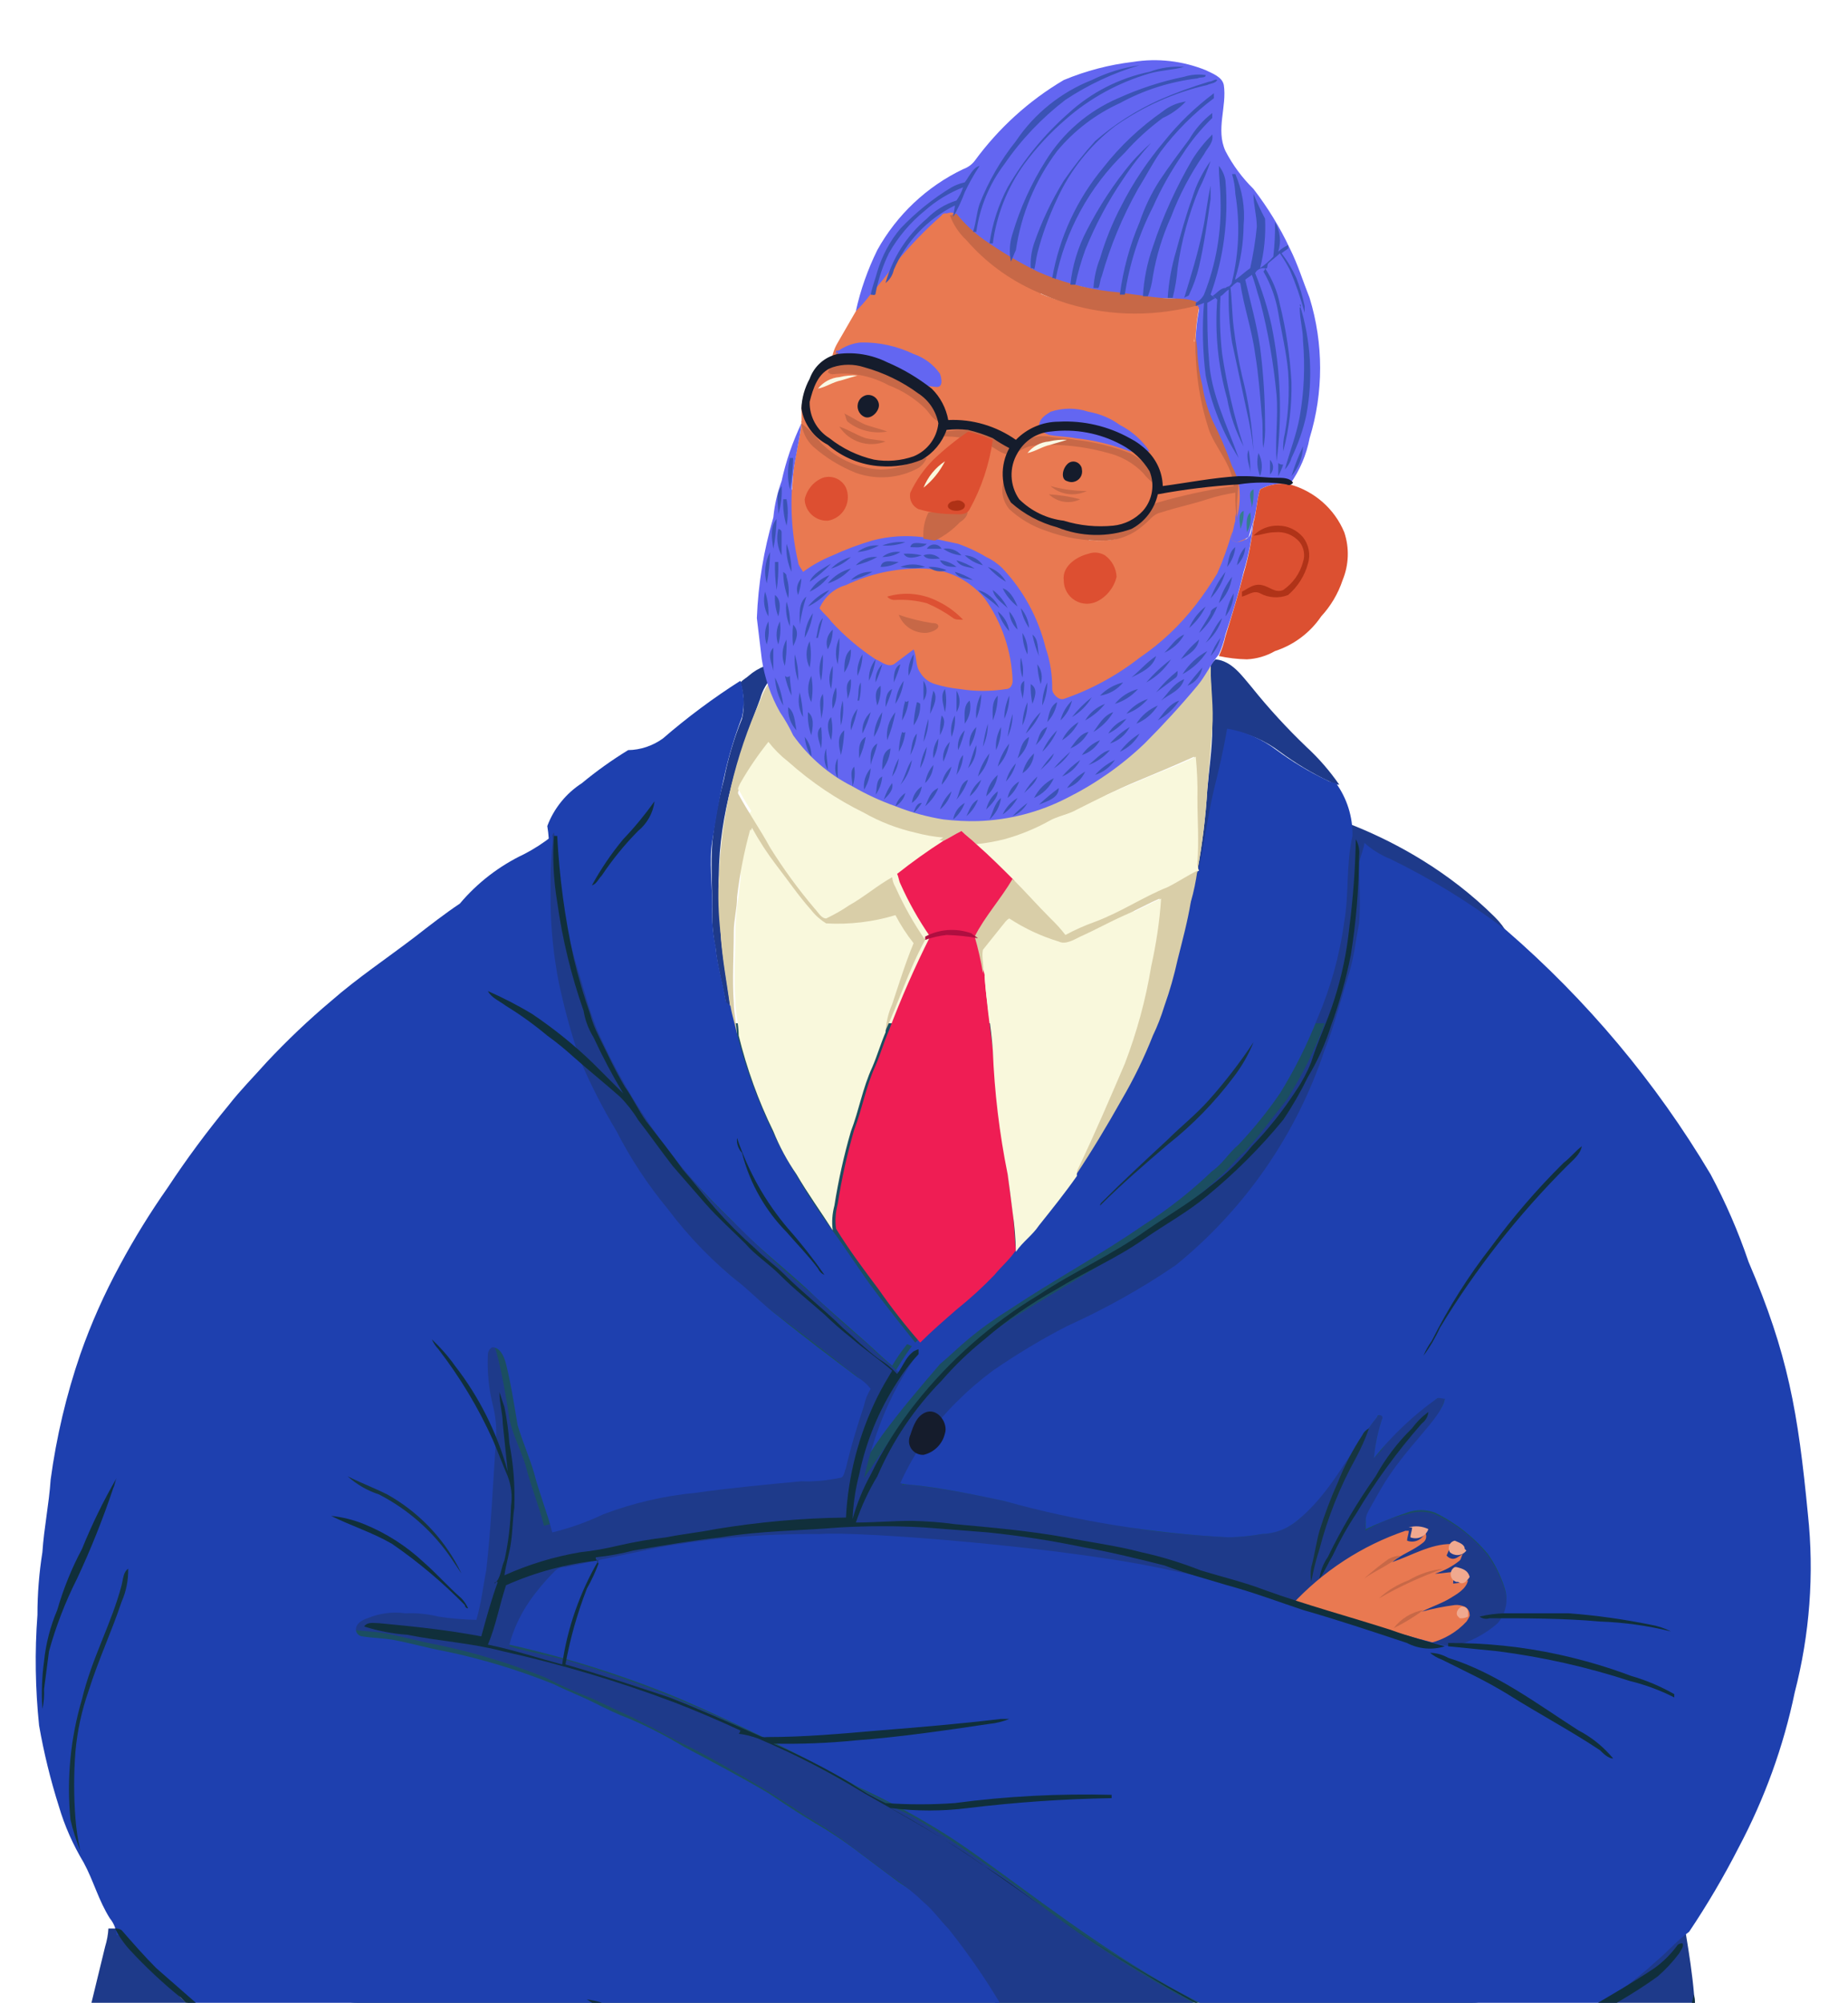 <?xml version="1.0" encoding="UTF-8"?><svg id="Layer_1" xmlns="http://www.w3.org/2000/svg" xmlns:xlink="http://www.w3.org/1999/xlink" viewBox="0 0 112 121.35"><defs><clipPath id="clippath"><rect width="112" height="121.35" fill="none" stroke-width="0"/></clipPath></defs><path d="m78.08,48.8s6.91,1.22,12.5,6.75-13.46,9.49-13.46,9.49l.96-16.24Z" fill="#1e3a8a" stroke-width="0"/><rect x="64.86" y="23.24" width="13.52" height="8.44" rx="2.81" ry="2.81" transform="translate(99.08 -44.16) rotate(90)" fill="#e97951" stroke-width="0"/><rect x="44.53" y="48.37" width="24.57" height="23.84" rx="2.81" ry="2.81" transform="translate(117.1 3.47) rotate(90)" fill="#f9f8dc" stroke-width="0"/><rect x="25.77" y="55.06" width="59.35" height="73.23" rx="2.81" ry="2.81" transform="translate(147.13 36.23) rotate(90)" fill="#1b4e61" stroke-width="0"/><rect x="55.02" y="25.4" width="13.52" height="8.44" rx="2.81" ry="2.81" transform="translate(91.4 -32.16) rotate(90)" fill="#e97951" stroke-width="0"/><rect x="49.89" y="14.94" width="13.84" height="9.24" rx="2.81" ry="2.81" transform="translate(102.15 -19.87) rotate(120)" fill="#e97951" stroke-width="0"/><rect x="46.03" y="24.55" width="13.52" height="8.44" rx="2.81" ry="2.81" transform="translate(81.57 -24.02) rotate(90)" fill="#e97951" stroke-width="0"/><rect x="45.02" y="30.79" width="13.52" height="8.44" rx="2.81" ry="2.81" transform="translate(86.79 -16.76) rotate(90)" fill="#e97951" stroke-width="0"/><rect x="54.27" y="33" width="13.52" height="8.44" rx="2.81" ry="2.81" transform="translate(98.26 -23.81) rotate(90)" fill="#e97951" stroke-width="0"/><g clip-path="url(#clippath)"><path d="m73.37,40.35c.07-.15.18-.29.3-.4,1,.1,1.6,1,2.2,1.7,1.02,1.27,2.12,2.47,3.3,3.6.75.69,1.42,1.46,2,2.3-.21-.02-.42-.09-.6-.2-1.06-.5-2.06-1.11-3-1.8-.88-.67-1.91-1.12-3-1.3-.2,1.3-.5,2.5-.8,3.7-.3,1.7-.6,3.4-1,5.1-.21.65-.38,1.32-.5,2,0-.1-.1-.2-.1-.4.09-.64.22-1.28.4-1.9.3-1.62.5-3.26.6-4.9.1-1.2.3-2.5.3-3.7s-.1-2.5-.1-3.8h0Zm-28,.6c.3-.26.63-.46,1-.6.29.06.49.31.5.6-.38.39-.66.87-.8,1.4-1.3,3.4-2.5,7-2.5,10.7-.1,1.1.1,2.3.1,3.4.1,1.5.4,3,.6,4.6-.1-.1-.3-.2-.3-.4-.2-1.1-.5-2.1-.6-3.2-.17-.79-.23-1.59-.2-2.4,0-1.3-.1-2.7,0-4,.13-1.28.36-2.55.7-3.8.25-1.27.61-2.51,1.1-3.7.17-.73.13-1.49-.1-2.2.2-.2.4-.3.5-.4Z" fill="#1e3a8a" stroke-width="0"/><path d="m69.97,42.95c1.1-.9,2.3-1.7,3.4-2.6,0,1.3.2,2.5.1,3.8s-.2,2.5-.3,3.7c-.1,1.64-.3,3.28-.6,4.9-.09-.15-.13-.33-.1-.5.1-1.3,0-2.6,0-3.9.02-.83-.02-1.67-.1-2.5-1.1.5-2.3,1-3.5,1.5s-2.4,1.1-3.6,1.7c-.5.3-1.2.4-1.7.7-.85.47-1.76.84-2.7,1.1-.56.14-1.13.24-1.7.3-.3-.3-.6-.5-.9-.8-.4.2-.7.4-1.1.6l-1.7-.3c-1.07-.3-2.11-.7-3.1-1.2-1.63-.88-3.17-1.92-4.6-3.1-.45-.35-.85-.75-1.2-1.2-.65.78-1.22,1.61-1.7,2.5-.1.2-.2.4-.1.5.6,1.1,1.3,2.1,1.9,3.2.81,1.3,1.71,2.53,2.7,3.7.2.2.4.6.7.6.49-.23.96-.5,1.4-.8.9-.5,1.7-1.2,2.6-1.7.02.21.09.42.2.6.5,1.12,1.1,2.19,1.8,3.2-1,1.8-1.6,3.8-2.5,5.7.04-.58.17-1.16.4-1.7.4-1.2.8-2.5,1.3-3.7-.42-.53-.79-1.1-1.1-1.7-1.36.41-2.78.58-4.2.5-.34-.21-.65-.48-.9-.8l-2.1-2.7c-.5-.7-1-1.5-1.5-2.3-.37,1.34-.64,2.71-.8,4.1,0,.7-.2,1.4-.2,2.1,0,1.4-.1,2.9,0,4.3,0,.7.2,1.4.2,2.1-.17-.56-.3-1.13-.4-1.7-.2-1.5-.5-3-.6-4.6-.13-1.13-.17-2.27-.1-3.4.13-3.7.98-7.33,2.5-10.7.17-.52.44-.99.8-1.4.67.98,1.48,1.86,2.4,2.6.76.95,1.72,1.73,2.8,2.3.5.3,1.1.5,1.6.8,1.74.83,3.68,1.17,5.6,1,1.55-.08,3.06-.52,4.4-1.3.8-.4,1.6-.8,2.3-1.2,1.38-.69,2.71-1.45,4-2.3h0Z" fill="#d9cea8" stroke-width="0"/><path d="m40.17,44.75c1.48-1.28,3.05-2.45,4.7-3.5.23.71.27,1.47.1,2.2-.46,1.2-.83,2.44-1.1,3.7-.3,1.3-.5,2.6-.7,3.8s0,2.7,0,4c-.03.81.03,1.61.2,2.4.1,1.1.4,2.1.6,3.2,0,.2.2.3.3.4.1.6.3,1.2.4,1.7.51,2,1.21,3.94,2.1,5.8.41.9.87,1.77,1.4,2.6.67,1.17,1.41,2.3,2.2,3.4.9,1.2,1.7,2.5,2.6,3.7s1.7,2.2,2.5,3.2c.7-.7,1.5-1.4,2.2-2s1.5-1.4,2.3-2.1c.51-.43.95-.93,1.3-1.5.52-.49.99-1.02,1.4-1.6.8-1,1.6-2,2.3-3,1-1.5,1.9-3.1,2.8-4.6.73-1.25,1.37-2.55,1.9-3.9.28-.58.51-1.18.7-1.8.3-.9.6-1.9.8-2.8.2-1.2.6-2.3.8-3.5,0,.1.1.2.1.4.2-.7.3-1.3.5-2,.4-1.7.6-3.4,1-5.1.3-1.2.6-2.5.8-3.7,1.09.18,2.12.63,3,1.3.94.69,1.94,1.3,3,1.8.18.11.39.18.6.2.67.93,1.02,2.05,1,3.2-.4,1.7-.2,3.5-.5,5.2-.27,2-.81,3.95-1.6,5.8-.63,1.6-1.39,3.14-2.3,4.6-.75,1.1-1.59,2.13-2.5,3.1-.6.5-1,1.2-1.6,1.6-1.29,1.24-2.69,2.34-4.2,3.3-2.6,1.8-5.4,3.3-8.1,5.1-.87.54-1.71,1.14-2.5,1.8-.6.5-1.1,1-1.7,1.5-1.2,1.4-2.4,2.8-3.5,4.3-.5.7-1,1.5-1.5,2.2.27-1.23.64-2.43,1.1-3.6.56-1.42,1.3-2.77,2.2-4-.1,0-.2-.1-.3-.1-.33.41-.63.84-.9,1.3-.7-.6-1.3-1.2-2-1.8-1-.9-2.1-1.8-3.1-2.8-1.5-1.4-3.1-2.6-4.5-4.1-3.6-3.5-6.9-7.4-8.7-12.1-.39-1.01-.73-2.05-1-3.1-.75-2.38-1.25-4.82-1.5-7.3.02-.5-.02-1-.1-1.5.4-1.07,1.14-1.98,2.1-2.6.88-.73,1.82-1.4,2.8-2,.75-.01,1.49-.26,2.1-.7h0Z" fill="#1e40af" stroke-width="0"/><path d="m44.87,47.45c.5-.88,1.07-1.71,1.7-2.5.35.45.75.85,1.2,1.2,1.39,1.24,2.93,2.28,4.6,3.1.97.55,2.01.95,3.1,1.2.56.15,1.13.25,1.7.3-1.1.7-2.1,1.4-3.1,2.1s-1.7,1.2-2.6,1.7c-.44.3-.91.57-1.4.8-.3-.1-.5-.4-.7-.6-.99-1.17-1.89-2.4-2.7-3.7-.6-1.1-1.3-2.1-1.9-3.2-.1,0,0-.2.1-.4Zm24.1-.1c1.1-.5,2.3-.9,3.5-1.5.08.83.12,1.67.1,2.5,0,1.3.1,2.6,0,3.9-.02.17.02.35.1.5-.6.3-1.2.7-1.8,1-1.5.7-2.9,1.5-4.3,2.2-.6.3-1.2.5-1.8.8-.3-.3-.6-.7-.9-1-.8-.7-1.5-1.6-2.3-2.4-.72-.78-1.48-1.52-2.3-2.2.58,0,1.16-.1,1.7-.3.94-.26,1.85-.63,2.7-1.1.5-.3,1.1-.4,1.7-.7,1.16-.65,2.36-1.21,3.6-1.7h0Z" fill="#f9f8dc" stroke-width="0"/><path d="m45.57,50.15c.44.8.94,1.57,1.5,2.3.7.9,1.3,1.8,2.1,2.7.25.32.56.59.9.8,1.42.08,2.84-.09,4.2-.5.31.6.68,1.17,1.1,1.7-.5,1.2-.9,2.5-1.3,3.7-.24.54-.37,1.11-.4,1.7-.3.7-.5,1.4-.8,2.1-.6,1.3-.8,2.6-1.3,3.9-.43,1.48-.76,2.98-1,4.5-.13.49-.17,1-.1,1.5-.7-1.1-1.5-2.2-2.2-3.4-.56-.81-1.03-1.68-1.4-2.6-.91-1.85-1.61-3.8-2.1-5.8,0-.7-.2-1.4-.2-2.1-.1-1.4,0-2.9,0-4.3.02-.7.08-1.41.2-2.1.12-1.39.39-2.77.8-4.1Z" fill="#f9f8dc" stroke-width="0"/><path d="m57.17,50.95c.4-.2.7-.4,1.1-.6.3.3.6.5.9.8.8.7,1.6,1.5,2.3,2.2-.7,1.2-1.7,2.3-2.3,3.5.2.7.3,1.5.5,2.2.1,1.5.3,3,.5,4.5.2,2.5.5,5,.9,7.5.1.8.2,1.6.3,2.3s.1,1.6.2,2.4c-.4.6-.9,1-1.3,1.5-.72.75-1.49,1.45-2.3,2.1-.8.7-1.5,1.3-2.2,2-.89-1.02-1.73-2.09-2.5-3.2-.9-1.2-1.8-2.4-2.6-3.7-.07-.5-.03-1.01.1-1.5.24-1.52.57-3.02,1-4.5.5-1.3.7-2.6,1.3-3.9.3-.7.5-1.4.8-2.1.73-1.94,1.57-3.85,2.5-5.7-.7-1.01-1.3-2.08-1.8-3.2-.1-.2-.1-.4-.2-.6.9-.71,1.83-1.38,2.8-2h0Z" fill="#ef1d54" stroke-width="0"/><path d="m33.47,50.65c.01-.08.05-.15.1-.2.13.49.17,1,.1,1.5.25,2.48.75,4.92,1.5,7.3.3,1,.6,2.1,1,3.1,2.02,4.6,4.99,8.72,8.7,12.1,1.43,1.45,2.93,2.81,4.5,4.1.99.99,2.02,1.92,3.1,2.8.6.6,1.3,1.2,2,1.8.27-.46.57-.89.9-1.3.1,0,.2.1.3.1-.89,1.24-1.63,2.58-2.2,4-.46,1.17-.83,2.37-1.1,3.6.5-.7,1-1.5,1.5-2.2,1.1-1.5,2.3-2.9,3.5-4.3.5-.5,1.1-1,1.7-1.5.79-.66,1.63-1.26,2.5-1.8,2.7-1.7,5.5-3.2,8.1-5.1,1.48-.99,2.89-2.09,4.2-3.3.6-.5,1-1.1,1.6-1.6.9-1,1.7-2.1,2.5-3.1.92-1.45,1.7-2.99,2.3-4.6.78-1.86,1.31-3.81,1.6-5.8.3-1.7.1-3.5.5-5.2.1.12.24.2.4.2l-.3,1.2c0,1.2.1,2.5,0,3.7-.2,1-.3,2-.6,3-.5,1.6-.9,3.1-1.5,4.7-1.2,3.47-3.03,6.69-5.4,9.5-1.07,1.29-2.28,2.46-3.6,3.5-1.06.76-2.16,1.46-3.3,2.1-1.1.6-2.2,1.1-3.3,1.6-1.5.8-3,1.7-4.5,2.7-.8.55-1.54,1.19-2.2,1.9-1.26,1.22-2.31,2.64-3.1,4.2-.16.2-.26.44-.3.7,0-.1.2-.1.4-.1,1.95.23,3.89.56,5.8,1,2.93.75,5.9,1.35,8.9,1.8,1.6.2,3.1.3,4.7.4.67-.02,1.34-.08,2-.2.72-.03,1.42-.28,2-.7,2.1-1.7,3.3-4.3,5-6.4.1-.2.4-.1.3.1-.26.78-.43,1.58-.5,2.4.32-.29.59-.63.8-1,.85-1.02,1.87-1.9,3-2.6.15-.1.35-.1.5,0-.17.55-.44,1.06-.8,1.5-1.14,1.28-2.18,2.65-3.1,4.1-.3.5-.5.9-.8,1.4-.13.32-.17.66-.1,1,.77-.48,1.61-.82,2.5-1,.55-.2,1.15-.2,1.7,0,1.25.57,2.35,1.43,3.2,2.5.43.61.77,1.29,1,2,.27.75.12,1.59-.4,2.2-.77.68-1.7,1.16-2.7,1.4-.6.2-1.1-.1-1.7-.3-.3-.1-.3-.4-.6-.5-1.77-.73-3.61-1.27-5.5-1.6-.7-.1-1.5-.4-2.2-.5-.9-.2-1.8-.5-2.7-.7-1.4-.4-2.9-.6-4.4-1-1.2-.3-2.5-.5-3.7-.7-3.4-.6-6.8-.8-10.2-1.2-1.69-.2-3.4-.3-5.1-.3-.77-.05-1.53-.05-2.3,0-1.2.1-2.4,0-3.7.1-2,.1-4,.4-6,.7s-3.8.8-5.7,1.2c-.26.01-.51.12-.7.3-.6.5-1.11,1.11-1.5,1.8-.54.79-.95,1.67-1.2,2.6,1.3.4,2.7.6,4,1,2.2.7,4.3,1.4,6.4,2.3,2.7,1.1,5.2,2.4,7.7,3.7,1,.5,2,1.1,2.9,1.6.9.3,1.7.9,2.6,1.3s1.8,1,2.6,1.5c1.7,1.1,3.4,2.3,5,3.5,1.7,1.36,3.47,2.62,5.3,3.8,3.5,2.2,7.2,4.4,11.2,5.3.92.22,1.86.39,2.8.5,1.2.1,2.3.4,3.5.4,1.85.1,3.71-.1,5.5-.6,1.06-.24,2.1-.58,3.1-1,.58-.28,1.18-.51,1.8-.7,1.82-.92,3.51-2.1,5-3.5.56-.64,1.2-1.22,1.9-1.7.2,1.2.4,2.5.5,3.7s.3,2.5.4,3.7c-.65.26-1.29.56-1.9.9-1.78.84-3.66,1.44-5.6,1.8l-2.1.6c-2.65.87-5.41,1.34-8.2,1.4-1.13.1-2.27.1-3.4,0-2.49-.08-4.97-.42-7.4-1-.3,0-.6-.2-.9,0-1.7.91-3.47,1.68-5.3,2.3-2.16.74-4.36,1.34-6.6,1.8-2.6.6-5.2,1.1-7.8,1.6-2.55.45-5.12.75-7.7.9-.1,0-.3,0-.3.2.1,1,.2,1.9.3,2.9.2,1.3.4,2.6.6,3.8.2.9.5,1.8.7,2.7.35,1.41.55,2.85.6,4.3-.04,1.25-.24,2.5-.6,3.7-.4,1.1-.8,2.2-1.1,3.3-.31.85-.58,1.72-.8,2.6-.24,1.05-.37,2.12-.4,3.2-.12.93-.18,1.86-.2,2.8.01,1.48.18,2.95.5,4.4.33.98.56,1.98.7,3,.2,1,.2,2,.4,2.9-.3.8-.4,1.7-.7,2.6-.4,1.3-.8,2.6-1.2,4-.09.41-.22.82-.4,1.2l-1.2,2.7c-.35,1.02-.93,1.95-1.7,2.7.04-.44.14-.88.3-1.3.2-1.2.6-2.3.9-3.5.45-2.38.75-4.78.9-7.2.22-1.69.28-3.4.2-5.1-.16-.62-.26-1.26-.3-1.9-.13-1.13-.17-2.27-.1-3.4.03-1.34.17-2.68.4-4,.05-.83.05-1.67,0-2.5.1-2.2-.6-4.3-.9-6.4-.48-2.97-.62-5.99-.4-9,.1-.8.1-1.6.2-2.3.27-2.12-.26-4.26-1.5-6-1.6.1-3.2.1-4.8.1-1.2,0-2.3,0-3.5-.1-2.89-.2-5.77-.6-8.6-1.2-1.6-.3-3.2-.9-4.8-1.3-1.2-.3-2.4-.6-3.6-1-1.5-.4-3-1-4.5-1.3-.92-.17-1.86-.23-2.8-.2-1.58.12-3.14.49-4.6,1.1.3-2.3.7-4.5,1-6.7.2-1,.3-2,.6-3,.3-1.2.6-2.5.9-3.7.11-.36.18-.73.2-1.1h.5c.75.98,1.55,1.91,2.4,2.8.4.4.9.8,1.3,1.2.48.49,1.02.93,1.6,1.3.6.46,1.23.86,1.9,1.2.9.4,1.6,1,2.5,1.4.73.27,1.43.61,2.1,1,.74.36,1.51.66,2.3.9,1.5.4,2.9.9,4.4,1.2.9.2,1.8.2,2.7.4,2.75.48,5.52.81,8.3,1,1.3.2,2.6.1,3.8.2,2.9,0,5.8.4,8.7.1,2.57-.18,5.12-.62,7.6-1.3,1.87-.35,3.71-.85,5.5-1.5-.15-.81-.35-1.61-.6-2.4-.37-1.06-.81-2.09-1.3-3.1-.97-1.68-2.08-3.29-3.3-4.8-.42-.6-.93-1.14-1.5-1.6-.45-.45-.96-.86-1.5-1.2l-2.4-1.8c-.86-.66-1.76-1.26-2.7-1.8-.9-.6-1.8-1.2-2.8-1.8-1.7-1-3.4-2-5.1-2.8-1.1-.6-2.2-1.2-3.3-1.7-.7-.3-1.4-.7-2.2-1-.82-.33-1.62-.69-2.4-1.1-2.14-.86-4.34-1.53-6.6-2-1.1-.2-2.1-.5-3.2-.7-.6-.1-1.2-.1-1.8-.2-.21-.01-.39-.19-.4-.4,0-.4.4-.5.7-.7.74-.25,1.52-.35,2.3-.3.67-.04,1.35.03,2,.2.75.17,1.53.24,2.3.2.3-1,.4-2,.6-3,.4-2.7.4-5.3.6-8,.03-.67-.03-1.35-.2-2-.25-1.01-.35-2.06-.3-3.1,0-.2.2-.5.4-.4.5.1.6.6.7,1,.3,1.2.5,2.4.7,3.7.2,1,.7,1.9,1,2.9.3,1.2.8,2.4,1.1,3.6,1.1-.3,2-.8,3.1-1.1,1.81-.63,3.69-1.07,5.6-1.3,2.1-.4,4.2-.5,6.4-.7.77-.01,1.54-.08,2.3-.2.3,0,.3-.4.4-.6.3-1.3.7-2.5,1.1-3.8.04-.36.18-.71.4-1-.22-.28-.49-.52-.8-.7-1.6-1.3-3.2-2.5-4.8-3.7-.78-.58-1.51-1.21-2.2-1.9-1.67-1.35-3.18-2.9-4.5-4.6-1.2-1.45-2.24-3.02-3.1-4.7-.83-1.38-1.57-2.82-2.2-4.3-.58-1.52-1.02-3.09-1.3-4.7-.31-1.58-.48-3.19-.5-4.8v-1.6c.46-.6.68-1.35.6-2.1h0Z" fill="#1e3a8a" stroke-width="0"/><path d="m89.07,97.85c0-.21-.11-.4-.3-.5-.19-.08-.39-.12-.6-.1-.68.09-1.34.22-2,.4.6-.3,1.2-.5,1.7-.8s1-.6,1.1-1.1c-.29.11-.59.18-.9.2,0-.3.1-.5.1-.7-.4,0-.8.1-1.2.1.55-.17,1.06-.44,1.5-.8.1-.1.1-.3.2-.4-.2.1-.4.3-.6.3-.16,0-.3-.08-.4-.2.1-.2.2-.5.3-.7-1.3,0-2.4.7-3.6,1.1.6-.5,1.3-.7,1.9-1.2.18-.15.22-.4.1-.6-.16.44-.65.67-1.09.5,0,0,0,0,0,0,0-.2.1-.4.1-.6h-.2c-2.64.9-5.01,2.45-6.9,4.5.2.1,5.1,1.7,7.7,2.4.2.1.5-.1.7-.1.84-.21,1.61-.66,2.2-1.3q.2-.3.2-.4h0Z" fill="#e97951" stroke-width="0"/><path d="m31.77,51.75c.6-.31,1.17-.68,1.7-1.1,0,.9-.1,1.7-.1,2.5v1.6c.02,1.61.19,3.22.5,4.8.34,1.59.77,3.16,1.3,4.7.63,1.48,1.37,2.92,2.2,4.3.86,1.68,1.9,3.25,3.1,4.7,1.29,1.72,2.8,3.27,4.5,4.6.7.6,1.4,1.3,2.2,1.9,1.6,1.3,3.2,2.5,4.8,3.7.31.18.58.42.8.7-.19.31-.33.65-.4,1-.4,1.2-.8,2.5-1.1,3.8-.1.2-.1.6-.4.6-.76.16-1.53.23-2.3.2-2.1.2-4.3.4-6.4.7-1.92.18-3.8.62-5.6,1.3-.99.47-2.03.84-3.1,1.1-.3-1.2-.8-2.4-1.1-3.6-.3-1-.7-1.9-1-2.9-.2-1.2-.4-2.5-.7-3.7-.1-.4-.3-.9-.7-1-.2-.1-.4.2-.4.4-.05,1.04.05,2.09.3,3.1.17.65.23,1.33.2,2-.2,2.7-.3,5.4-.6,8-.2,1-.3,2-.6,3-.77-.02-1.54-.08-2.3-.2-.65-.16-1.33-.23-2-.2-.78-.11-1.57,0-2.3.3-.3.1-.7.3-.7.7.01.21.19.39.4.4.6.1,1.2.1,1.8.2,1.1.2,2.1.5,3.2.7,2.26.47,4.46,1.14,6.6,2,.8.4,1.6.7,2.4,1.1s1.4.7,2.2,1c1.14.49,2.24,1.06,3.3,1.7,1.7.9,3.4,1.8,5.1,2.8.9.6,1.8,1.2,2.8,1.8.94.54,1.84,1.14,2.7,1.8l2.4,1.8c.54.34,1.05.75,1.5,1.2.6.5,1,1.1,1.5,1.6,1.21,1.52,2.32,3.12,3.3,4.8.5,1,.9,2.1,1.3,3.1.25.79.45,1.59.6,2.4-1.79.65-3.63,1.15-5.5,1.5-2.49.64-5.04,1.07-7.6,1.3-2.9.3-5.8-.2-8.7-.1-1.3-.1-2.6-.1-3.8-.2-2.78-.18-5.55-.51-8.3-1-.89-.18-1.79-.32-2.7-.4-1.5-.3-3-.8-4.4-1.2-.8-.19-1.58-.5-2.3-.9-.7-.4-1.4-.6-2.1-1-.9-.4-1.6-1-2.5-1.4-.67-.34-1.3-.74-1.9-1.2-.59-.35-1.13-.79-1.6-1.3-.41-.43-.84-.83-1.3-1.2-.85-.89-1.65-1.82-2.4-2.8h-.5c-.03-.37-.17-.72-.4-1-.7-1.1-1-2.3-1.6-3.4-.64-1.07-1.15-2.21-1.5-3.4-.51-1.61-.91-3.24-1.2-4.9-.23-2.23-.27-4.47-.1-6.7,0-1.27.1-2.54.3-3.8.1-1.5.4-2.9.5-4.4.35-2.59.95-5.13,1.8-7.6.65-1.86,1.46-3.67,2.4-5.4.87-1.62,1.84-3.19,2.9-4.7,1.14-1.73,2.38-3.4,3.7-5,.7-.9,1.5-1.7,2.3-2.6,1.23-1.31,2.53-2.55,3.9-3.7,1.6-1.4,3.4-2.6,5.1-3.9.9-.7,1.8-1.4,2.7-2,1.07-1.27,2.4-2.29,3.9-3h0Z" fill="#1e40af" stroke-width="0"/><path d="m82.67,51.05c.47.43,1.01.76,1.6,1,2.47,1.2,4.81,2.64,7,4.3,4.9,4.24,9.09,9.23,12.4,14.8.91,1.7,1.68,3.47,2.3,5.3,2.4,5.6,3,9.1,3.6,15.3.39,3.62.11,7.28-.8,10.8-.68,3.28-1.83,6.44-3.4,9.4-.9,1.76-1.9,3.46-3,5.1-.7.5-1.3,1.2-1.9,1.7-1.5,1.39-3.18,2.57-5,3.5-4.6,2-7.5,2.4-10.4,2.3-1.18-.03-2.35-.16-3.5-.4-9.5-.9-19.1-9.8-24.4-13.1-1.67-1.04-3.41-1.98-5.2-2.8-3.48-1.95-7.05-3.71-10.7-5.3-3.36-1.4-6.84-2.5-10.4-3.3.25-.93.66-1.81,1.2-2.6.44-.64.95-1.25,1.5-1.8.18-.2.43-.31.7-.3l5.7-1.2c3.2-.57,6.45-.83,9.7-.8,2.3-.2,15.1.8,21.3,2.2,1.5.3,2.9.6,4.4,1,.9.2,12.2,3.8,12.7,3.6,1-.24,1.93-.72,2.7-1.4.52-.61.67-1.45.4-2.2-.23-.71-.57-1.39-1-2-.88-1.05-1.97-1.9-3.2-2.5-.55-.2-1.15-.2-1.7,0-.85.29-1.68.62-2.5,1,0-1-.1-.6.9-2.4,1.5-2.6,3.7-4.3,3.9-5.5-.2,0-.4-.1-.5,0-1.43,1.02-2.71,2.23-3.8,3.6.07-.82.24-1.62.5-2.4.1-.2-.3-.3-.3-.1-1.7,2.1-2.8,4.7-5,6.4-.58.44-1.28.68-2,.7-.66.12-1.33.18-2,.2-4.6-.24-9.16-.97-13.6-2.2-5.5-1.2-6-.9-6.3-1.1.83-1.83,1.98-3.49,3.4-4.9.69-.69,1.42-1.32,2.2-1.9,1.44-.99,2.94-1.9,4.5-2.7,2.3-1.04,4.51-2.27,6.6-3.7,4.17-3.39,7.3-7.9,9-13,.6-1.5,1-3.1,1.5-4.7.3-1,.4-2,.6-3,.1-1.2,0-2.5,0-3.7.1-.4.4-1.2.3-1.2Z" fill="#1e40af" stroke-width="0"/><path d="m70.77,53.75c.6-.3,1.2-.7,1.8-1-.09.64-.22,1.28-.4,1.9-.2,1.2-.5,2.3-.8,3.5-.21.95-.47,1.88-.8,2.8-.19.62-.42,1.22-.7,1.8-.53,1.35-1.17,2.65-1.9,3.9-.9,1.6-1.8,3.1-2.8,4.6,0-.2.1-.3.1-.5,1-2.1,1.9-4.2,2.8-6.3.6-2,1.2-3.9,1.6-5.9.3-1.35.5-2.72.6-4.1-.7.3-1.4.7-2.1,1-.9.4-1.8.9-2.7,1.3-.4.2-.9.5-1.3.3-1.06-.32-2.07-.79-3-1.4-.2.1-.3.3-.4.4l-1.2,1.5c-.1.5.1,1,0,1.4-.12-.74-.29-1.48-.5-2.2.6-1.2,1.6-2.3,2.3-3.5.8.8,1.5,1.6,2.3,2.4.32.31.63.64.9,1,.58-.31,1.18-.58,1.8-.8,1.6-.6,2.9-1.5,4.4-2.1h0Z" fill="#d9cea8" stroke-width="0"/><path d="m68.27,55.45c.7-.3,1.4-.7,2.1-1-.09,1.38-.3,2.75-.6,4.1-.33,2.02-.87,3.99-1.6,5.9-.9,2.1-1.8,4.2-2.8,6.3-.09.15-.13.33-.1.5-.7,1-1.5,2-2.3,3-.4.6-1,1-1.4,1.6-.02-.8-.08-1.6-.2-2.4-.1-.8-.2-1.6-.3-2.3-.5-2.47-.8-4.98-.9-7.5-.1-1.5-.4-3-.5-4.5.1-.5-.1-1,0-1.4.4-.5.8-.9,1.2-1.5.1-.1.2-.4.4-.4.93.61,1.94,1.08,3,1.4.46.06.92-.05,1.3-.3.83-.62,1.74-1.12,2.7-1.5Z" fill="#f9f8dc" stroke-width="0"/><path d="m68.67,3.75c1.48-.24,3.01-.06,4.4.5.4.2,1,.4,1.1.9.2,1.3-.5,2.7.1,4,.44.85,1.02,1.63,1.7,2.3.86,1.12,1.6,2.32,2.2,3.6.5,1,.8,2,1.2,3,.85,2.77.85,5.73,0,8.5-.19,1.01-.6,1.97-1.2,2.8-.62-.11-1.25,0-1.8.3-.2.6-.2,1.3-.4,1.9-.1.3-.2.7-.3,1-.23.12-.46.22-.7.3-.1,0-.2-.1-.3-.1v-.5c.1-.3.1-.5.2-.8v-.1c.13-.69.17-1.4.1-2.1-.07-.39-.21-.76-.4-1.1-.34-.96-.74-1.89-1.2-2.8-.29-.67-.49-1.38-.6-2.1-.16-.62-.26-1.26-.3-1.9-.03-.87.03-1.74.2-2.6-.1-.1-.1-.2-.2-.3-.7-.5-1.6-.3-2.4-.4-1.1-.1-2.1-.2-3.2-.4-1.47-.26-2.91-.66-4.3-1.2-1.11-.56-2.18-1.19-3.2-1.9-.64-.45-1.21-.99-1.7-1.6-.2,0-.5-.1-.6.1-1.01.89-1.94,1.86-2.8,2.9-.5.7-1,1.3-1.6,2-.24.32-.51.62-.8.9.28-1.28.72-2.52,1.3-3.7,1.18-2.13,3-3.85,5.2-4.9.28-.1.52-.27.7-.5,1.45-1.98,3.28-3.65,5.4-4.9,1.34-.56,2.76-.93,4.2-1.1Z" fill="#6366f1" stroke-width="0"/><path d="m57.27,13.05c.15-.18.4-.22.6-.1-.1,0-.3.1-.4.1.19.51.46.98.8,1.4,1.14,1.34,2.58,2.4,4.2,3.1,2.54,1.15,5.34,1.56,8.1,1.2.65-.03,1.29-.16,1.9-.4.1.1.1.2.2.3-.17.86-.24,1.73-.2,2.6-.08-.33-.12-.66-.1-1-.08,1.97.19,3.93.8,5.8.4,1.1,1.4,2.1,1.5,3.4-1.55.23-3.09.56-4.6,1-.7.2-1,.9-1.6,1.3-.42.15-.86.25-1.3.3-.87.14-1.76.07-2.6-.2-1.07-.16-2.07-.61-2.9-1.3-.52-.49-.78-1.19-.7-1.9-.47.67-.43,1.57.1,2.2.63.58,1.38,1.03,2.2,1.3,1.18.45,2.44.65,3.7.6.81-.04,1.59-.36,2.2-.9.4-.3.6-.7,1.1-.8.9-.3,1.9-.5,2.8-.8.55-.18,1.12-.31,1.7-.4-.01.57.02,1.14.1,1.7-.1.3-.1.5-.2.8-.26.85-.56,1.68-.9,2.5-.38.67-.81,1.31-1.3,1.9-.92,1.21-2.04,2.25-3.3,3.1-1.36,1.12-2.92,1.97-4.6,2.5-.3.08-.61-.1-.68-.4-.02-.07-.02-.13-.02-.2-.08-.84-.22-1.68-.4-2.5-.4-1.81-1.3-3.48-2.6-4.8-.29-.29-.63-.53-1-.7-.55-.31-1.11-.57-1.7-.8-.4-.1-.9-.2-1.4-.3.56-.27,1.07-.65,1.5-1.1.2-.2.5-.5.4-.8-.3.1-.6.3-.9.2-.5-.05-1-.05-1.5,0-.26.49-.37,1.05-.3,1.6-1.04-.08-2.08-.02-3.1.2-.82.26-1.62.56-2.4.9-.7.3-1.2.7-1.8,1-.1-.2-.3-.4-.3-.6-.35-1.74-.45-3.53-.3-5.3.1-1.1.4-2.1.5-3.1v-.1c.07.53.31,1.03.7,1.4.77.68,1.65,1.22,2.6,1.6,1.25.45,2.64.34,3.8-.3.22-.15.39-.36.5-.6-.28-.03-.57.04-.8.2-.62.32-1.3.49-2,.5-1.36-.06-2.64-.64-3.6-1.6-.35-.45-.75-.85-1.2-1.2.5-1,1-2,1.5-2.9.2.2.4.1.6.1,1.08-.07,2.15.18,3.1.7.82.31,1.57.79,2.2,1.4.3.3.5.8,1,.8,0-.28-.07-.55-.2-.8-.47-.63-1.04-1.17-1.7-1.6.56.15,1.13.25,1.7.3.26-.09.39-.36.31-.62-.02-.07-.06-.13-.11-.18-.39-.56-.95-.98-1.6-1.2-1-.48-2.09-.72-3.2-.7-.43.03-.84.16-1.2.4.3-.5.5-1,.8-1.4.17-.28.31-.58.4-.9.32-.25.59-.56.8-.9.5-.6,1.1-1.3,1.6-2,.79-1.09,1.7-2.1,2.7-3h0Z" fill="#e97951" stroke-width="0"/><path d="m50.97,21.15c.36-.22.78-.36,1.2-.4,1.11-.02,2.2.22,3.2.7.65.22,1.21.64,1.6,1.2.1.3.2.8-.2.8-.57-.05-1.14-.15-1.7-.3-.96-.47-1.96-.84-3-1.1-.3-.1-.7-.1-1.1-.2-.21-.12-.33-.36-.3-.6q.2,0,.3-.1Zm12.7,3.8c.75-.25,1.55-.25,2.3,0,.69.12,1.34.39,1.9.8.73.37,1.35.92,1.8,1.6h-1.2c-1.06-.41-2.17-.68-3.3-.8-.5-.1-1.1-.1-1.6-.2-.2-.1-.6-.2-.6-.5,0-.5.4-.7.7-.9Zm-16.3,4.2c.26-1.21.67-2.38,1.2-3.5-.1,1-.4,2.1-.5,3.1-.2,1.77-.1,3.56.3,5.3,0,.2.2.4.3.6.56-.41,1.16-.74,1.8-1,.78-.36,1.58-.66,2.4-.9,1.01-.27,2.06-.33,3.1-.2.2,0,.5.1.7.1l1.4.3c.59.21,1.16.47,1.7.8.37.17.71.41,1,.7,1.27,1.35,2.16,3,2.6,4.8.28.8.41,1.65.4,2.5,0,.3.4.7.7.6,1.66-.57,3.22-1.42,4.6-2.5,1.3-.88,2.44-1.96,3.4-3.2.47-.61.9-1.24,1.3-1.9.36-.81.66-1.65.9-2.5v.5c.1,0,.2.1.3.1s.5-.1.7-.3.2-.7.3-1c-.09,1.05-.29,2.09-.6,3.1-.3,1.3-.7,2.6-1.1,3.8-.09.41-.22.82-.4,1.2-.5.6-.8,1.3-1.3,1.9-1,1.2-2.1,2.4-3.2,3.5-1.39,1.33-2.98,2.44-4.7,3.3-1.67.86-3.52,1.34-5.4,1.4-.7.02-1.4-.02-2.1-.1-.99-.16-1.97-.43-2.9-.8-.9-.32-1.77-.72-2.6-1.2-1.44-.72-2.67-1.79-3.6-3.1-.23-.49-.5-.96-.8-1.4-.56-.99-.93-2.08-1.1-3.2-.1-.8-.2-1.7-.3-2.5.08-2.07.42-4.12,1-6.1.07-.75.24-1.49.5-2.2Z" fill="#6366f1" stroke-width="0"/><path d="m57.57,13.05c.1,0,.3-.1.4-.1.49.61,1.06,1.15,1.7,1.6,1.02.71,2.09,1.35,3.2,1.9,1.37.61,2.82,1.01,4.3,1.2,1.1.1,2.1.3,3.2.4.8.1,1.7-.1,2.4.4-.62.18-1.26.31-1.9.4-2.76.41-5.58-.01-8.1-1.2-1.61-.71-3.05-1.77-4.2-3.1-.45-.42-.79-.93-1-1.5Zm14.9,7.2c-.08,1.97.19,3.93.8,5.8.4,1.1,1.4,2.1,1.5,3.4-1.55.23-3.09.56-4.6,1-.7.2-1,.9-1.6,1.3-.42.15-.86.25-1.3.3-.87.14-1.76.07-2.6-.2-1.07-.16-2.07-.61-2.9-1.3-.52-.49-.78-1.19-.7-1.9-.47.67-.43,1.57.1,2.2.63.58,1.38,1.03,2.2,1.3,1.18.45,2.44.65,3.7.6.81-.04,1.59-.36,2.2-.9.4-.3.6-.7,1.1-.8.9-.3,1.9-.5,2.8-.8.55-.18,1.12-.31,1.7-.4-.01.57.02,1.14.1,1.7v-.1c-.02-.7.02-1.4.1-2.1-.07-.39-.21-.76-.4-1.1-.34-.96-.74-1.89-1.2-2.8-.29-.67-.49-1.38-.6-2.1-.16-.62-.26-1.26-.3-1.9,0-.5-.1-.8-.1-1.2Zm-22.3,2.3c.2.2.4.1.6.1,1.08-.07,2.15.18,3.1.7.82.31,1.57.79,2.2,1.4.3.3.5.8,1,.8,0-.28-.07-.55-.2-.8-.47-.63-1.04-1.17-1.7-1.6-.96-.47-1.96-.84-3-1.1-.3-.1-.7-.1-1.1-.2-.21-.12-.33-.36-.3-.6-.2.5-.4.9-.6,1.3Zm-1.6,3.1c.07.53.31,1.03.7,1.4.77.68,1.65,1.22,2.6,1.6,1.25.45,2.64.34,3.8-.3.22-.15.39-.36.5-.6-.28-.03-.57.04-.8.2-.62.32-1.3.49-2,.5-1.36-.06-2.64-.64-3.6-1.6-.35-.45-.75-.85-1.2-1.2.1-.2,0-.1,0,0Zm8.7.5c-.1,0-.2.2-.3.3.99-.04,1.98.13,2.9.5.5.2.8.6,1.4.6,0-.1.1-.2.1-.3-.11-.21-.29-.39-.5-.5-.64-.38-1.36-.62-2.1-.7-.5-.02-1,.02-1.5.1Zm4.5.8c-.2.1-.2.4-.3.6.26-.22.57-.39.9-.5.43-.08.86-.12,1.3-.1,1.18.01,2.36.18,3.5.5.8.2,1.52.61,2.1,1.2.17.22.38.43.6.6.02-.24-.02-.48-.1-.7-.34-.47-.78-.85-1.3-1.1-1.06-.41-2.17-.68-3.3-.8-.5-.1-1.1-.1-1.6-.2-.64-.1-1.3.08-1.8.5Z" fill="#c76847" stroke-width="0"/><path d="m75.07,29.25c.12.7.08,1.41-.1,2.1-.02-.7.02-1.4.1-2.1Z" fill="#e97951" stroke-width="0"/><path d="m76.37,29.65c.55-.3,1.18-.41,1.8-.3,1.49.41,2.71,1.48,3.3,2.9.32.95.28,1.98-.1,2.9-.27.82-.72,1.57-1.3,2.2-.67.99-1.66,1.73-2.8,2.1-.52.3-1.1.47-1.7.5-.57-.01-1.14-.08-1.7-.2.18-.38.31-.79.4-1.2.4-1.3.8-2.6,1.1-3.8.3-1.01.5-2.05.6-3.1.2-.7.2-1.4.4-2Z" fill="#dc5031" stroke-width="0"/><path d="m57.67,31.05c.3,0,.6-.2.9-.2.2.3-.1.6-.4.8-.43.45-.94.83-1.5,1.1-.2,0-.5-.1-.7-.1-.05-.55.05-1.1.3-1.6.47-.05.93-.05,1.4,0Z" fill="#c76847" stroke-width="0"/><path d="m51.27,35.45c1.44-.68,3.01-1.03,4.6-1,1.47,0,2.86.66,3.8,1.8,1.05,1.46,1.64,3.2,1.7,5,0,.2-.1.5-.4.5-.93.15-1.87.15-2.8,0-.51-.05-1.01-.15-1.5-.3-.38-.11-.7-.36-.9-.7-.3-.4-.2-1-.4-1.4l-1.2.9c-.4.2-.8-.2-1.1-.3-.99-.65-1.9-1.42-2.7-2.3-.2-.3-.5-.5-.7-.8.3-.68.88-1.2,1.6-1.4Z" fill="#e97951" stroke-width="0"/><path d="m54.47,37.25c.65.23,1.32.39,2,.5.1,0,.4,0,.4.2s-.5.4-.8.4c-.71,0-1.35-.44-1.6-1.1Z" fill="#c76847" stroke-width="0"/><path d="m85.37,92.55c.4-.12.83-.08,1.2.1-.16.44-.65.67-1.09.5,0,0,0,0,0,0,0-.2.1-.4.1-.6h-.2Zm3.4,1.3c0-.3-.4-.4-.6-.5-.25.05-.41.29-.36.54.01.06.03.11.06.16.28.25.71.23.96-.05.01-.02.03-.03.04-.05l-.1-.1Zm.3,1.7c-.1-.4-.4-.5-.8-.6h-.1c-.24.13-.32.43-.19.67.06.11.17.2.29.23h.1c.3.2.5,0,.7-.3Zm-.1,2.1c0-.16-.14-.29-.3-.3h-.1c-.2.1-.4.4-.2.6l.1.1c.17.02.35-.02.5-.1v-.3Z" fill="#f0a98f" stroke-width="0"/><path d="m52.47,23.95c.34-.09.69.12.78.46.01.05.02.09.02.14,0,.4-.5.9-.9.7-.35-.17-.49-.59-.33-.93.08-.18.24-.31.43-.37Z" fill="#151c2c" stroke-width="0"/><path d="m51.17,25.05c.4.2.7.4,1.1.6s1,.3,1.5.5c-.85.15-1.72-.06-2.4-.6-.1-.1-.1-.3-.2-.5Z" fill="#c76847" stroke-width="0"/><path d="m50.87,25.85c.6.2,1,.5,1.6.7.4.1.8.1,1.2.2-1.03.4-2.2.03-2.8-.9Z" fill="#c66745" stroke-width="0"/><path d="m58.67,26.15c.51.12,1.02.29,1.5.5-.21,1.47-.68,2.9-1.4,4.2-.2.4-.7.3-1,.3-.71,0-1.42-.1-2.1-.3-.38-.17-.59-.59-.5-1,.35-.74.82-1.42,1.4-2,.65-.62,1.36-1.19,2.1-1.7Z" fill="#dd4f31" stroke-width="0"/><path d="m77.37,28.95c-.6,0-1.3-.1-1.9-.1h-.4c-1.6.1-3.1.4-4.6.6-.02-.79-.35-1.54-.9-2.1-.32-.32-.69-.59-1.1-.8-1.31-.73-2.8-1.08-4.3-1-.98,0-1.92.4-2.6,1.1-1.2-.84-2.64-1.27-4.1-1.2-.13-.72-.48-1.39-1-1.9-.83-.65-1.73-1.19-2.7-1.6-.93-.46-1.97-.64-3-.5-.79.17-1.43.74-1.7,1.5-.3.55-.48,1.17-.5,1.8.15.95.75,1.76,1.6,2.2.89.77,2.02,1.23,3.2,1.3.85.06,1.71-.07,2.5-.4.7-.4,1.23-1.04,1.5-1.8.43-.05.87-.05,1.3,0,.51.12,1.02.29,1.5.5.32.22.65.42,1,.6-.57,1.04-.53,2.3.1,3.3.8.71,1.76,1.22,2.8,1.5,1.44.58,3.04.62,4.5.1.82-.43,1.4-1.2,1.6-2.1,1.62-.3,3.26-.5,4.9-.6.96-.15,1.94-.15,2.9,0,.2.1.3,0,.4-.1-.2-.3-.6-.3-1-.3Zm-22-1.3c-.77.27-1.6.34-2.4.2-.99-.23-1.91-.67-2.7-1.3-.76-.47-1.22-1.31-1.2-2.2.2-.8.5-1.8,1.4-2.1.62-.2,1.28-.2,1.9,0,1.19.33,2.31.87,3.3,1.6.63.41,1.06,1.06,1.2,1.8-.09.89-.67,1.66-1.5,2Zm13.9,3.3c-.47.51-1.11.83-1.8.9-1.01.1-2.03,0-3-.3-1.02-.12-1.97-.58-2.7-1.3-.58-.83-.62-1.93-.1-2.8.41-.74,1.16-1.23,2-1.3,1.48-.19,2.99.09,4.3.8.7.37,1.29.92,1.7,1.6.33.81.18,1.74-.4,2.4Z" fill="#151c2c" stroke-width="0"/><path d="m63.57,26.75c.36-.09.73-.12,1.1-.1-.3.1-.7.2-1,.3-.5.1-.9.4-1.4.5.32-.4.79-.66,1.3-.7Zm-12.7-3.9c.36-.09.73-.12,1.1-.1l-1,.3c-.5.1-.9.4-1.4.5.32-.4.79-.66,1.3-.7Z" fill="#faf9e4" stroke-width="0"/><path d="m55.97,29.55c.26-.65.71-1.21,1.3-1.6-.31.62-.76,1.17-1.3,1.6Z" fill="#faf8dc" stroke-width="0"/><path d="m64.77,28.05c.24-.16.56-.09.72.16.05.07.08.16.08.24.07.35-.16.68-.51.75-.13.03-.27,0-.39-.05-.4-.1-.3-.8.1-1.1Z" fill="#151c2c" stroke-width="0"/><path d="m66.17,4.85c.91-.45,1.89-.75,2.9-.9-1.6.47-3.11,1.18-4.5,2.1-1.43,1.1-2.68,2.41-3.7,3.9-.91,1.2-1.49,2.61-1.7,4.1h-.2c.2-.6.2-1.1.4-1.7.54-1.37,1.28-2.65,2.2-3.8,1.12-1.67,2.73-2.96,4.6-3.7Zm3.5-.5c-1.83.38-3.52,1.24-4.9,2.5-1.47,1.29-2.72,2.81-3.7,4.5-.56,1.06-.93,2.21-1.1,3.4h.2c.23-1.73.88-3.38,1.9-4.8.73-.99,1.57-1.9,2.5-2.7,1.47-1.3,3.22-2.25,5.1-2.8.7-.2,1.4-.2,2.1-.4-.71-.05-1.43.05-2.1.3Zm2.1.3c-1.38.28-2.72.72-4,1.3-1.82.78-3.36,2.11-4.4,3.8-.87,1.37-1.54,2.85-2,4.4-.18.55-.22,1.13-.1,1.7.1-.2.2-.5.3-.7.32-2.18,1.18-4.24,2.5-6,1.03-1.24,2.33-2.23,3.8-2.9,1.46-.8,3.05-1.3,4.7-1.5.2-.1.5,0,.5-.2-.44-.07-.88-.03-1.3.1Zm1.5.3c-1.02.31-2.02.67-3,1.1-1.41.64-2.73,1.48-3.9,2.5-.69.76-1.32,1.56-1.9,2.4-.74,1.2-1.34,2.47-1.8,3.8-.16.48-.23.99-.2,1.5.1,0,.2,0,.2.1.1-.3.1-.6.2-1,.29-1.14.7-2.24,1.2-3.3.79-1.73,1.99-3.24,3.5-4.4,1.69-1.19,3.59-2.04,5.6-2.5.2-.1.5-.1.6-.3-.1-.1-.3.1-.5.1h0Zm-2.7,3.6c-1.01,1.2-1.89,2.5-2.6,3.9-.54,1.02-.97,2.09-1.3,3.2-.23.58-.36,1.18-.4,1.8h.3c.1-.2.1-.5.2-.7.52-1.85,1.26-3.62,2.2-5.3.5-.8.9-1.6,1.4-2.3.91-1.21,1.99-2.29,3.2-3.2v-.3c-1.12.84-2.13,1.81-3,2.9Zm-.1-1.8c-1.36.95-2.58,2.09-3.6,3.4-1.6,1.92-2.67,4.23-3.1,6.7.1,0,.2,0,.2.1.58-2.93,2.05-5.62,4.2-7.7.69-.78,1.46-1.48,2.3-2.1.53-.24,1-.58,1.4-1-.51.07-1,.28-1.4.6Zm1.6,1.7c-.6.8-1.2,1.6-1.8,2.5-.5.78-.9,1.62-1.2,2.5-.6,1.41-1,2.89-1.2,4.4h.3c.28-1.85.85-3.64,1.7-5.3.5-1.12,1.1-2.19,1.8-3.2.51-.8,1.12-1.54,1.8-2.2v-.3c-.57.44-1.04.98-1.4,1.6Zm.2,1.2c-.98,1.68-1.79,3.45-2.4,5.3-.34.97-.55,1.98-.6,3h.3c.15-.39.25-.79.3-1.2.21-1.24.58-2.45,1.1-3.6.51-1.35,1.18-2.62,2-3.8.2-.4.6-.7.5-1.2-.45.45-.86.96-1.2,1.5Zm-3.7.2c-1.05,1.26-1.95,2.64-2.7,4.1-.54,1.03-.88,2.15-1,3.3h.3c.15-.71.35-1.41.6-2.1.61-1.51,1.38-2.96,2.3-4.3.51-.78,1.08-1.51,1.7-2.2-.42.37-.83.78-1.2,1.2Zm3.7,2.1c-.4,1.1-.7,2.2-1,3.3-.27.91-.44,1.85-.5,2.8h.3c.15-.59.25-1.19.3-1.8.23-1.65.67-3.26,1.3-4.8.28-.55.51-1.12.7-1.7-.48.67-.86,1.41-1.1,2.2Zm-13.8-.9c-.28.06-.55.16-.8.3-1.14.69-2.18,1.53-3.1,2.5-.64.76-1.11,1.65-1.4,2.6-.1.4-.3.9-.4,1.4.1,0,.3.1.3-.1.16-.83.43-1.64.8-2.4.56-1,1.31-1.88,2.2-2.6.68-.6,1.46-1.07,2.3-1.4-.09.29-.23.55-.4.8-.68.21-1.3.59-1.8,1.1-1.21,1.02-2.08,2.38-2.5,3.9.26-.2.43-.48.5-.8.73-1.7,2.04-3.08,3.7-3.9,0,.2-.1.5-.1.7.27-.48.51-.98.7-1.5.26-.55.56-1.09.9-1.6-.4.1-.6.6-.9,1Zm15.4-1c0,.7.1,1.4.1,2,.07,1.98-.27,3.96-1,5.8-.11.21-.29.39-.5.5v.2c.2-.1.3-.1.5-.2-.12,1.47-.08,2.94.1,4.4.35,1.78,1.03,3.47,2,5-.7-2-1.7-3.9-1.8-6-.1-1.1-.1-2.3-.1-3.4.2-.1.3-.2.5-.3-.1,0-.3-.2-.3-.2.79-2.21,1.1-4.56.9-6.9-.05-.33-.19-.64-.4-.9Zm.8.5c.12.39.18.79.2,1.2.29,1.76.22,3.56-.2,5.3,0,.2-.2.3-.3.4.11.01.22-.02.3-.1.11-.12.25-.23.4-.3-.05-.05-.12-.09-.2-.1v-.1c.32-1.04.49-2.11.5-3.2.1-1.06-.08-2.12-.5-3.1h-.2Zm-1.8,3.5c-.3,1.4-.7,2.7-1.1,4,.1-.1.3-.1.3-.2.26-.54.46-1.11.6-1.7.3-1.3.5-2.7.7-4.1v-.8c-.2.9-.3,1.9-.5,2.8Zm3.1-2.3c0,.7.2,1.3.2,2-.08.84-.22,1.68-.4,2.5-.3.2-.6.5-.9.7v.1l.3.1c.2,1.4.7,2.8.9,4.3.2,1.2.3,2.5.4,3.7.1.7,0,1.4.1,2,.08-.46.12-.93.1-1.4,0-1.57-.1-3.14-.3-4.7-.2-1.4-.6-2.8-.9-4.1.1-.1.3-.2.4-.3.2.5.3,1,.5,1.6.49,1.87.82,3.78,1,5.7.1,1.3-.1,2.7,0,4,.35-2.73.25-5.5-.3-8.2-.24-1.09-.58-2.16-1-3.2.1-.19.29-.3.5-.3h.1c.2.1.1-.2.2-.3s.5-.4.7-.6c.22.32.42.65.6,1,.36.84.66,1.71.9,2.6v-.4c-.12-.58-.29-1.15-.5-1.7-.24-.53-.54-1.04-.9-1.5.1-.1.3-.2.4-.3v-.2c-.22.1-.42.23-.6.4.19-.6.12-1.25-.2-1.8.02.7-.02,1.4-.1,2.1-.24.26-.51.5-.8.7.25-.98.35-1.99.3-3-.26-.49-.49-.99-.7-1.5Zm.6,4.7c.45.77.75,1.62.9,2.5.2,1.2.5,2.4.6,3.6.08,1.24.02,2.48-.2,3.7-.09.36-.12.73-.1,1.1.36-1.37.53-2.78.5-4.2-.09-1.59-.32-3.16-.7-4.7-.15-.79-.46-1.53-.9-2.2,0,.08-.04.15-.1.2Zm-3.1,1.5c.1,0,.3.2.3.2-.15,2.02.05,4.05.6,6,.18,1.01.52,1.99,1,2.9-.58-1.83-1.01-3.7-1.3-5.6-.13-1.16-.17-2.33-.1-3.5.2-.1.3-.3.5-.4-.03,1.07.03,2.14.2,3.2l.9,4.2c.18.79.32,1.59.4,2.4-.08-1.55-.31-3.09-.7-4.6-.22-.96-.38-1.93-.5-2.9-.1-.8-.1-1.6-.2-2.5-.11-.01-.22.02-.3.1-.3,0-.5.3-.8.5Zm5.3.7c0,.7.2,1.3.2,2,.13,1.54.07,3.08-.2,4.6-.2,1.1-.6,2.1-.9,3.2.19-.2.33-.44.4-.7.4-.83.71-1.7.9-2.6.42-2.23.28-4.53-.4-6.7.1,0,.1.1,0,.2Zm-.5,10.2c.43-.5.68-1.14.7-1.8-.28.58-.51,1.18-.7,1.8Zm-2.5-.2c.02-.47-.01-.94-.1-1.4-.2.5.1,1,.1,1.4Zm.5-1.2c-.12.47-.08.96.1,1.4.17-.46.13-.97-.1-1.4Zm.7.4v.9c.25-.24.25-.64,0-.89,0,0,0,0,0,0Zm.5.2v.8c.12-.23.22-.46.3-.7-.11.01-.22-.02-.3-.1Z" fill="#3b53b5" stroke-width="0"/><path d="m49.87,28.95c.55-.18,1.15.08,1.4.6.31.74-.03,1.59-.76,1.9-.11.05-.22.08-.34.1-.74.03-1.37-.54-1.4-1.28,0,0,0-.01,0-.02.13-.59.54-1.08,1.1-1.3Z" fill="#dd4f31" stroke-width="0"/><path d="m63.67,29.45c.72.2,1.46.3,2.2.3-.73.35-1.59.24-2.2-.3Z" fill="#c76847" stroke-width="0"/><path d="m75.87,30.75c0-.4-.3-.9.1-1.1.02.37-.01.74-.1,1.1Z" fill="#357e8f" stroke-width="0"/><path d="m63.57,29.95c.64.04,1.28.14,1.9.3-.63.31-1.39.19-1.9-.3Z" fill="#c76847" stroke-width="0"/><path d="m57.87,30.35c.22-.09.48,0,.6.2.1.4-.6.5-.9.3s0-.5.3-.5Z" fill="#af3116" stroke-width="0"/><path d="m75.17,32.05c0-.4-.2-.9.2-1.1.02.38-.05.75-.2,1.1Zm.4.2c0-.4-.1-.9.2-1.2.08.41.01.84-.2,1.2Z" fill="#357e8f" stroke-width="0"/><path d="m75.97,32.45c.39-.4.94-.62,1.5-.6.58,0,1.12.26,1.5.7.35.45.47,1.05.3,1.6-.2.74-.62,1.4-1.2,1.9-.55.22-1.18.18-1.7-.1-.4-.2-.7.1-1.1.2v-.3c.4-.2.7-.5,1.2-.4s.8.5,1.3.3c.59-.41,1.02-1.01,1.2-1.7.14-.41.06-.86-.2-1.2-.37-.44-.93-.66-1.5-.6-.5,0-.9.2-1.3.2Z" fill="#b03318" stroke-width="0"/><path d="m65.97,33.55c.33-.12.7-.08,1,.1.42.31.68.78.7,1.3-.15.65-.6,1.21-1.2,1.5-.71.33-1.54.02-1.87-.69-.09-.19-.13-.4-.13-.61-.1-.8.7-1.4,1.5-1.6Z" fill="#dd4f31" stroke-width="0"/><path d="m53.77,36.15c1.03-.31,2.14-.2,3.1.3.56.27,1.07.65,1.5,1.1-.2,0-.5,0-.6-.1-.5-.36-1.03-.66-1.6-.9-.62-.17-1.26-.23-1.9-.2-.19.02-.38-.06-.5-.2Z" fill="#dd5133" stroke-width="0"/><path d="m37.77,50.85c.69-.72,1.32-1.49,1.9-2.3-.09.71-.45,1.35-1,1.8-.82.83-1.55,1.73-2.2,2.7-.2.2-.3.5-.6.6.54-.99,1.18-1.93,1.9-2.8Z" fill="#102f3a" stroke-width="0"/><path d="m47.87,27.75h.2c-.02.64-.08,1.27-.2,1.9-.15-.62-.15-1.28,0-1.9Zm-.7,3.4c.17-.55.24-1.13.2-1.7-.4.5-.2,1.1-.2,1.7Zm.3-.9c-.03.54.04,1.08.2,1.6.1-.53.1-1.07,0-1.6h-.2Zm-.6,3c.12-.59.18-1.2.2-1.8-.4.4-.3,1.2-.2,1.8Zm.3-1.2c-.13.54-.06,1.11.2,1.6v-1.4c0-.11-.09-.19-.2-.2Zm6.3,1c.48.04.95-.03,1.4-.2-.48-.04-.95.03-1.4.2Zm1.7.1c.3,0,.7.1,1-.2-.4,0-.9-.2-1,.2Zm-7.5-.2c-.05.58.06,1.17.3,1.7,0-.58-.1-1.16-.3-1.7Zm4.3.5c.46-.04.9-.18,1.3-.4-.47-.04-.93.11-1.3.4Zm4.2-.2h.9c-.14-.25-.46-.33-.71-.19-.08.05-.14.11-.19.19Zm1,0c.32.23.7.37,1.1.4-.27-.32-.69-.47-1.1-.4Zm17.2,1.1c.28-.34.46-.76.5-1.2-.4.3-.4.8-.5,1.2Zm-20.9-.6c.39,0,.77-.1,1.1-.3-.39-.06-.79.05-1.1.3Zm-7,1.6c.12-.63.19-1.26.2-1.9-.31.58-.38,1.26-.2,1.9Zm8.3-1.8c.2.4.8.2,1.1.1-.36-.09-.73-.12-1.1-.1Zm1.2.1c.2.3.7.2,1,.2-.26-.26-.66-.34-1-.2Zm-4.1.6c.45-.11.89-.27,1.3-.5-.49-.05-.97.14-1.3.5Zm6.6-.6c.31.29.69.5,1.1.6-.25-.36-.66-.59-1.1-.6Zm-8.1.8c.45-.13.86-.37,1.2-.7-.45.13-.86.37-1.2.7Zm3-.1c.39,0,.77-.1,1.1-.3-.4,0-1-.2-1.1.3Zm3.6-.4c.2.4.6.4,1,.4-.28-.23-.63-.37-1-.4Zm-10,.1c-.02.57.02,1.14.1,1.7.08-.56.12-1.13.1-1.7h-.2Zm11-.1c.2.4.7.4,1.1.5-.34-.23-.71-.39-1.1-.5Zm-3.4.4c.5.1,1,.1,1.5,0-.48-.2-1.02-.2-1.5,0Zm-5.5.9c.48-.31.91-.68,1.3-1.1-.5.3-1.1.6-1.3,1.1Zm7.2-.9c.3.26.72.34,1.1.2-.35-.15-.72-.22-1.1-.2Zm3.6,0c.32.35.69.66,1.1.9-.24-.43-.63-.75-1.1-.9Zm-9.7,1c.54-.17,1.03-.48,1.4-.9-.55.14-1.04.46-1.4.9Zm1.4-.2c.45-.11.89-.27,1.3-.5-.49-.03-.96.15-1.3.5Zm-4.1-.5c0,.55.1,1.09.3,1.6.07-.44.03-.88-.1-1.3,0-.2-.1-.2-.2-.3Zm10.4,0c.2.4.7.4,1.1.5-.34-.23-.71-.39-1.1-.5Zm15.5,1.6c.43-.45.74-1,.9-1.6-.38.48-.68,1.02-.9,1.6Zm-24.3-.4c.48-.22.9-.56,1.2-1-.5.19-.93.54-1.2,1Zm24.8.7c.44-.43.72-.99.8-1.6-.36.48-.64,1.02-.8,1.6Zm-25.5-.5c.11-.32.18-.66.2-1-.26.26-.34.66-.2,1Zm12.4-.4c.21.43.52.81.9,1.1-.2-.5-.5-1-.9-1.1Zm-11.8,1.1c.5-.24.94-.58,1.3-1-.51.22-.95.57-1.3,1Zm10.3-1c.4.4.9.7,1.3,1.1-.25-.54-.72-.95-1.3-1.1Zm.9,0c.1.5.6.8.9,1.1-.21-.43-.52-.81-.9-1.1Zm-13.6,1.6c.03-.51-.04-1.02-.2-1.5-.13.51-.06,1.05.2,1.5Zm1.3.6c.03-.51-.04-1.02-.2-1.5-.08.51,0,1.03.2,1.5Zm26.4-.6c.31-.4.49-.89.5-1.4-.25.43-.42.91-.5,1.4Zm-27.3-1.3c-.03.44.04.89.2,1.3.1-.4.2-1-.2-1.3Zm1.5,1.8c.09-.58.22-1.15.4-1.7-.5.4-.4,1.1-.4,1.7Zm24.9-.7c-.2.4-.5.8-.7,1.2.49-.44.86-.99,1.1-1.6-.2.1-.4.2-.4.4Zm-11,.9c-.03-.44-.21-.86-.5-1.2.08.43.25.84.5,1.2Zm-1.9-1c.15.44.39.85.7,1.2-.07-.48-.32-.91-.7-1.2Zm.7,0c.02.42.2.81.5,1.1-.06-.41-.23-.79-.5-1.1Zm-11.7,1.6h.1l.3-1.2c-.3.3-.3.8-.4,1.2Zm23.6.3c.48-.39.82-.91,1-1.5-.4.4-.6,1-1,1.5Zm-26.6.1c.13-.45.16-.93.1-1.4-.23.43-.27.94-.1,1.4Zm.7,0c.13-.45.16-.93.1-1.4-.23.43-.27.94-.1,1.4Zm.9-1.2c-.05.43-.05.87,0,1.3.2-.4.4-.9,0-1.3Zm2.1,1.5c.19-.37.3-.78.3-1.2-.34.3-.46.78-.3,1.2Zm11.8-1c0,.45.1.9.3,1.3.05-.45-.06-.91-.3-1.3Zm.6.1c.09.45.22.88.4,1.3-.1-.4,0-1-.4-1.3Zm10.8,1.3c.29-.31.5-.69.6-1.1-.26.33-.46.7-.6,1.1Zm1.6-5.5c.3-.29.48-.68.5-1.1-.27.31-.44.69-.5,1.1Zm-27.4,6.1c.08-.53.12-1.06.1-1.6-.28.49-.32,1.08-.1,1.6Zm24-.4c.5-.3,1-.6,1.1-1.2-.42.35-.79.75-1.1,1.2Zm-22.5.5c.1-.53.1-1.07,0-1.6-.25.5-.25,1.1,0,1.6Zm-2.2.2v-1.4c-.4.4-.1.9,0,1.4Zm4.3.1c.28-.41.42-.9.4-1.4-.4.3-.4.9-.4,1.4Zm-1.4.5c.08-.53.12-1.06.1-1.6-.23.5-.27,1.07-.1,1.6Zm1-1c.08-.53.12-1.06.1-1.6-.23.5-.27,1.07-.1,1.6Zm1.2.7c.19-.41.3-.85.3-1.3-.24.39-.35.85-.3,1.3Zm3.1,0c.2-.4.31-.85.3-1.3-.25.38-.36.84-.3,1.3Zm-6.7.3c.03-.54-.04-1.08-.2-1.6-.04.54.03,1.08.2,1.6Zm.4-2.6c.26-.47.42-.97.5-1.5-.31.44-.49.96-.5,1.5Zm13.2,2.4c.07-.4.03-.81-.1-1.2-.06.4-.03.81.1,1.2Zm6.6,0c.6-.3,1.3-.6,1.5-1.3-.6.4-1,.9-1.5,1.3Zm-15.9.2c.19-.41.33-.85.4-1.3-.29.37-.44.83-.4,1.3Zm16.8.1c.61-.33,1.13-.81,1.5-1.4-.55.41-1.05.88-1.5,1.4Zm2.2-.5c.61-.33,1.13-.81,1.5-1.4-.61.33-1.13.81-1.5,1.4Zm-17.5.5c.16-.36.3-.72.4-1.1-.4.2-.4.7-.4,1.1Zm-.5,1.5c.16-.36.3-.72.4-1.1-.4.2-.4.7-.4,1.1Zm-.6-1.5c.16-.36.3-.72.4-1.1-.29.29-.44.69-.4,1.1Zm9.8-1.1c.02.41.08.81.2,1.2.14-.41.06-.86-.2-1.2Zm-12.5,1.5c.08-.46.11-.93.1-1.4-.23.43-.27.94-.1,1.4Zm19.7.2l1.2-.9c.1-.1.1-.2.1-.4-.48.38-.92.82-1.3,1.3Zm1.9-.4c.47-.18.81-.6.9-1.1-.32.35-.62.71-.9,1.1Zm-24.4-.6c.09.41.22.82.4,1.2,0-.4-.1-.8-.1-1.2-.06.08-.18.1-.27.03-.01,0-.02-.02-.03-.03Zm1.6,1.6c.1-.53.1-1.07,0-1.6-.25.5-.25,1.1,0,1.6Zm-2.2-1.5c.03.6.2,1.18.5,1.7-.06-.59-.23-1.17-.5-1.7Zm23.4,1.4c.5-.4,1.2-.6,1.4-1.3-.7.3-1,.9-1.4,1.3Zm-19-.1c.16-.38.23-.79.2-1.2-.4.3-.2.8-.2,1.2Zm1.8.4c.16-.38.23-.79.2-1.2-.4.3-.3.8-.2,1.2Zm1.1-.1c.27-.42.44-.9.5-1.4-.3.41-.47.9-.5,1.4Zm1.7-1.4v1.2c.25-.36.25-.84,0-1.2Zm6,1.1c.08-.36.12-.73.1-1.1-.4.3-.1.8-.1,1.1Zm4.7-.2c.55-.08,1.05-.37,1.4-.8-.53.13-1.02.4-1.4.8Zm-14.7.3h.1c.09-.36.12-.73.1-1.1-.2.3-.1.7-.2,1.1Zm10.5-1c-.02.4.02.81.1,1.2.1-.3.4-.9-.1-1.2Zm-12,1.5c.21-.4.28-.86.2-1.3-.21.4-.28.86-.2,1.3Zm17.1-.3c.54-.17,1.03-.48,1.4-.9-.55.14-1.04.46-1.4.9Zm-2.6.8c.49-.29.91-.71,1.2-1.2-.45.35-.85.75-1.2,1.2Zm1.3.9c.49-.29.91-.71,1.2-1.2-.6.2-.9.8-1.2,1.2Zm-.3,2c.51-.18.95-.49,1.3-.9-.5.1-.9.6-1.3.9Zm4.6-6.8c.51-.23.93-.61,1.2-1.1-.5.2-.8.7-1.2,1.1Zm1.5-1.5c.42-.36.76-.8,1-1.3-.44.34-.78.79-1,1.3Zm-14.8,5.1c.1-.46.1-.94,0-1.4-.3.4-.1.9,0,1.4Zm-.7-1.3c-.12.46-.18.93-.2,1.4.2-.4.5-1,.2-1.4Zm1.4,0v1.3c.25-.4.25-.9,0-1.3Zm-9.3,1.6c-.02-.51-.08-1.01-.2-1.5-.13.51-.06,1.05.2,1.5Zm1.1.1c.13-.49.17-1,.1-1.5-.3.4-.1,1-.1,1.5Zm1.2.4c.13-.49.17-1,.1-1.5-.14.49-.17,1-.1,1.5Zm9.2-.3c.2-.48.3-.99.3-1.5-.4.4-.3,1-.3,1.5Zm-1-.1c.2-.48.3-.99.3-1.5-.25.46-.36.98-.3,1.5Zm9.1-.3c.51-.18.95-.49,1.3-.9-.51.17-.96.48-1.3.9Zm-12.7-.7c-.11.46-.18.93-.2,1.4.28-.37.42-.83.4-1.3q-.1-.1-.2-.1Zm7.9,1.2c.32-.33.52-.75.6-1.2-.4.2-.5.7-.6,1.2Zm.8-.1c.35-.32.59-.74.7-1.2-.34.33-.58.74-.7,1.2Zm1.5,0c.46-.25.87-.59,1.2-1-.5.19-.93.54-1.2,1Zm3.1.2c.54-.22.99-.61,1.3-1.1-.54.23-.99.61-1.3,1.1Zm-21.1-1c-.03.52.15,1.02.5,1.4-.1-.5-.1-1.1-.5-1.4Zm22.4.8c.52-.29.97-.7,1.3-1.2-.6.2-.9.7-1.3,1.2Zm-18.6.6c.18-.42.31-.85.4-1.3-.31.36-.46.83-.4,1.3Zm.7.2c.21-.42.38-.85.5-1.3-.36.33-.55.81-.5,1.3Zm-3.3-1.3c-.03.48.04.95.2,1.4.1-.5.2-1.1-.2-1.4Zm4,1.5c.28-.45.46-.97.5-1.5-.31.44-.49.96-.5,1.5Zm.8.2c.23-.55.39-1.12.5-1.7-.4.47-.58,1.09-.5,1.7Zm3.3-1.5c-.08.39-.12.8-.1,1.2.2-.4.4-.9.1-1.2Zm-6.7,1.5c.1-.46.1-.94,0-1.4-.3.3-.2.9,0,1.4Zm7.3-.2c.17-.41.24-.86.2-1.3-.21.4-.28.86-.2,1.3Zm9.5-.2c.43-.21.81-.52,1.1-.9-.46.16-.86.48-1.1.9Zm-2.8.4c.43-.26.78-.65,1-1.1-.43.26-.78.64-1,1.1Zm-14.6.5c.05-.43.05-.87,0-1.3-.4.3-.1.9,0,1.3Zm10.6.1c.2-.44.31-.92.3-1.4-.24.42-.35.91-.3,1.4Zm-.8-.2c.2-.44.31-.92.3-1.4-.14.46-.24.93-.3,1.4Zm3.6-2.5c.2-.44.31-.92.3-1.4-.2.44-.31.92-.3,1.4Zm-2.1,1.9c.2-.44.31-.92.3-1.4-.14.46-.24.93-.3,1.4Zm-.2-1.1c.2-.44.31-.92.3-1.4-.2.44-.31.92-.3,1.4Zm1.1.4c.2-.44.31-.92.3-1.4-.19.44-.3.92-.3,1.4Zm-6,1c.2-.44.31-.92.3-1.4-.15.46-.25.92-.3,1.4Zm6.8.2c.32-.3.56-.68.7-1.1-.5.2-.5.7-.7,1.1Zm4.5-.1c.52-.16.95-.52,1.2-1-.45.27-.85.61-1.2,1Zm-4.1.5c.39-.37.69-.81.9-1.3-.38.37-.68.81-.9,1.3Zm-1-1.1c.39-.37.69-.81.9-1.3-.38.37-.68.81-.9,1.3Zm-7.5-.1c-.12.39-.18.79-.2,1.2.22-.36.36-.78.4-1.2-.05.06-.14.06-.2,0,0,0,0,0,0,0Zm.2-1.9c-.12.39-.18.79-.2,1.2.22-.36.36-.78.4-1.2-.1.1-.2.1-.2,0Zm10,2.9c.47-.19.86-.55,1.1-1-.5.1-.8.6-1.1,1Zm-13.9.4c.12-.49.18-.99.2-1.5-.5.4-.3,1.1-.2,1.5Zm16.9-.2c.51-.23.93-.61,1.2-1.1-.47.29-.87.66-1.2,1.1Zm-6.2.4c.38-.33.63-.8.7-1.3-.5.3-.5.8-.7,1.3Zm-3.2-2.1c.3-.4.41-.91.3-1.4-.4.3-.3.9-.3,1.4Zm-9.7.8c.04.42.18.84.4,1.2.02-.44-.12-.86-.4-1.2Zm3.3,1.3c.19-.41.33-.85.4-1.3-.5.3-.4.9-.4,1.3Zm13.5-.2c.47-.15.86-.47,1.1-.9-.45.18-.83.5-1.1.9Zm-8.4.4c.18-.38.31-.79.4-1.2-.32.31-.47.76-.4,1.2Zm.9-.7c.18-.38.31-.79.4-1.2-.32.31-.47.76-.4,1.2Zm-5.3.9c.1-.4.3-.8.4-1.3-.5.3-.4.9-.4,1.3Zm7.7.1c.37-.39.61-.87.7-1.4-.33.41-.57.89-.7,1.4Zm-1.2.6c.37-.39.61-.87.7-1.4-.33.41-.57.89-.7,1.4Zm-.6-.5c.35-.38.53-.88.5-1.4-.2.4-.3.9-.5,1.4Zm-5.2.1c.29-.37.47-.83.5-1.3-.5.2-.5.8-.5,1.3Zm2.3-.1c.22-.4.36-.84.4-1.3-.22.4-.36.84-.4,1.3Zm-.6-.8c.22-.4.36-.84.4-1.3-.3.3-.3.8-.4,1.3Zm-5,.9c0-.4-.1-.9-.1-1.3-.17.43-.13.91.1,1.3Zm11.8.2c.41-.26.67-.71.7-1.2-.35.32-.59.74-.7,1.2Zm1.1-.2c.3-.3.7-.6.8-1-.3.31-.56.64-.8,1Zm-1,1.4c.3-.3.7-.6.8-1-.32.29-.59.63-.8,1Zm1.8-1.5c.4-.25.75-.6,1-1-.36.31-.69.64-1,1Zm-9.8.5c.23-.32.37-.7.4-1.1-.19.34-.33.71-.4,1.1Zm-3.3.1v-1.2c-.2.37-.2.83,0,1.2h0Zm3.8.4c.37-.42.61-.94.7-1.5-.3.4-.4,1-.7,1.5Zm9.8-.5c.47-.19.87-.55,1.1-1-.41.28-.78.62-1.1,1Zm2-.1c.49-.15.91-.47,1.2-.9-.46.22-.86.52-1.2.9Zm-5.4.4c.29-.31.5-.69.6-1.1-.29.31-.5.69-.6,1.1Zm.1,1c.32-.26.56-.61.7-1-.37.21-.63.58-.7,1Zm-5-.9c.3-.29.48-.68.5-1.1-.27.31-.44.69-.5,1.1Zm.5-1.5c.19-.37.3-.78.3-1.2-.25.35-.36.78-.3,1.2Zm-4.9,1.7c.13-.39.17-.8.1-1.2-.3.3-.1.8-.1,1.2Zm5.4-.1c.29-.31.5-.69.6-1.1-.33.28-.54.67-.6,1.1Zm.9-.6c.25-.35.39-.77.4-1.2-.3.3-.3.8-.4,1.2Zm.8-1.7c.22-.36.36-.78.4-1.2-.32.31-.47.76-.4,1.2Zm-6.4,2.6c.24-.39.37-.84.4-1.3-.31.36-.46.83-.4,1.3Zm12.3-.1c.49-.16.89-.53,1.1-1-.43.25-.81.59-1.1,1Zm-4.9.5c.38-.33.63-.8.7-1.3-.38.33-.63.8-.7,1.3Zm.2,1.4c.38-.33.63-.8.7-1.3-.4.3-.5.9-.7,1.3Zm-6.9-1.5c.23-.32.37-.7.4-1.1-.4.2-.3.7-.4,1.1Zm9.6.2c.54-.24.96-.66,1.2-1.2-.52.27-.93.68-1.2,1.2Zm-3.9-.1c.32-.26.56-.61.7-1-.33.25-.58.6-.7,1Zm-1,1.4c.32-.26.56-.61.7-1-.37.21-.63.58-.7,1Zm.8-.2c.32-.26.56-.61.7-1-.4.2-.5.6-.7,1Zm-5-1c.3-.3.6-.6.5-1-.23.3-.39.64-.5,1Zm1.7.2c.33-.24.54-.6.6-1-.34.22-.56.59-.6,1Zm7.7.1c.5-.2,1.2-.4,1.2-1-.42.31-.82.64-1.2,1Zm-6.9.1c.35-.3.63-.67.8-1.1-.5.2-.6.7-.8,1.1Zm1.9-.4c.31-.35.55-.76.7-1.2-.5.2-.5.8-.7,1.2Zm1.8.6c.3-.3.7-.7.7-1.1-.36.27-.6.66-.7,1.1Zm-5.5-.2c.3-.17.52-.46.6-.8-.28.19-.49.47-.6.8Zm2.7.2c.34-.28.59-.67.7-1.1-.32.3-.56.68-.7,1.1Zm3.8.3c.38-.26.68-.6.9-1-.4.23-.71.58-.9,1Zm-5.4-.1c.2-.17.36-.38.5-.6-.3,0-.4.3-.5.6Zm6,.2c.38-.15.7-.44.9-.8-.32.24-.63.51-.9.8Z" fill="#3b53b5" stroke-width="0"/><path d="m56.07,56.75c.86-.46,1.88-.53,2.8-.2.1.1.3.2.4.3-.63-.12-1.26-.18-1.9-.2-.44.05-.88.15-1.3.3v-.2Z" fill="#af0e40" stroke-width="0"/><path d="m75.97,63.15c-.3.75-.71,1.46-1.2,2.1-1.15,1.53-2.49,2.91-4,4.1-1.4,1.2-2.8,2.4-4.1,3.7,0-.08.04-.15.1-.2,1.3-1.3,2.6-2.5,4-3.8.8-.8,1.7-1.5,2.5-2.4.98-1.1,1.88-2.27,2.7-3.5Z" fill="#163540" stroke-width="0"/><path d="m44.67,68.95c.67,2.01,1.72,3.88,3.1,5.5.79.89,1.52,1.82,2.2,2.8-.18-.08-.32-.22-.4-.4-.6-.8-1.3-1.5-1.9-2.2-.62-.63-1.16-1.34-1.6-2.1-.49-.84-.86-1.75-1.1-2.7-.23-.24-.34-.57-.3-.9Z" fill="#102f3a" stroke-width="0"/><path d="m94.77,70.45c.4-.3.7-.7,1.1-1-.1.5-.5.8-.9,1.2-2.95,2.95-5.54,6.24-7.7,9.8-.27.6-.61,1.17-1,1.7.13-.32.3-.62.5-.9,1.01-2.01,2.21-3.92,3.6-5.7,1.33-1.81,2.8-3.52,4.4-5.1h0Z" fill="#11303b" stroke-width="0"/><path d="m56.17,85.55c.7-.2,1.3.7,1.1,1.3-.15.65-.65,1.15-1.3,1.3-.46.02-.86-.33-.88-.8,0-.14.02-.28.08-.4.2-.6.4-1.2,1-1.4Z" fill="#151c2c" stroke-width="0"/><path d="m85.57,86.55c.28-.38.62-.72,1-1-.03.28-.17.53-.4.7-1.5,1.71-2.84,3.55-4,5.5-.53.8-.99,1.63-1.4,2.5-.3.5-.5,1-.8,1.4.06-.47.23-.91.5-1.3.83-1.71,1.8-3.35,2.9-4.9.59-1.07,1.33-2.05,2.2-2.9Z" fill="#11313d" stroke-width="0"/><path d="m82.57,86.95c.08-.18.22-.32.4-.4-.22.62-.49,1.22-.8,1.8-.96,1.73-1.7,3.58-2.2,5.5-.21.65-.38,1.32-.5,2-.05-.3-.05-.6,0-.9.2-.7.3-1.5.5-2.2.31-.99.67-1.96,1.1-2.9.4-1.02.9-1.99,1.5-2.9Zm-61.5,2.5c.8.4,1.6.7,2.4,1.1,1.48.83,2.75,1.99,3.7,3.4.3.44.57.91.8,1.4l-.6-.9c-1.12-1.65-2.63-2.99-4.4-3.9-.7-.23-1.35-.6-1.9-1.1Z" fill="#163540" stroke-width="0"/><path d="m4.97,93.85c.6-1.48,1.3-2.92,2.1-4.3-.1.2-.1.4-.2.6-.63,1.87-1.36,3.71-2.2,5.5-.71,1.41-1.28,2.88-1.7,4.4-.1.8-.2,1.5-.3,2.3.02.4-.02.81-.1,1.2-.07-.97-.03-1.94.1-2.9.11-1.07.38-2.11.8-3.1.37-1.28.87-2.52,1.5-3.7Zm15.1-2c.69.07,1.36.24,2,.5,1.33.54,2.55,1.32,3.6,2.3.8.7,1.5,1.5,2.3,2.2.17.18.3.38.4.6-.11,0-.19-.09-.2-.2-1.35-1.37-2.82-2.61-4.4-3.7-1.2-.7-2.5-1.1-3.7-1.7Z" fill="#102f3a" stroke-width="0"/><path d="m84.17,94.45c.22-.11.46-.18.7-.2-.7.6-1.5.9-2.2,1.4.48-.43.98-.83,1.5-1.2Z" fill="#c76847" stroke-width="0"/><path d="m33.57,50.65h.2c.13,2.49.46,4.96,1,7.4.27,1.15.61,2.28,1,3.4.12.45.29.88.5,1.3.5,1,1,2.1,1.6,3.1.5.7.8,1.4,1.3,2.1.7.9,1.5,1.9,2.2,2.9.7.8,1.3,1.6,2,2.4.75.85,1.55,1.65,2.4,2.4.6.6,1.2,1,1.8,1.6,1.1,1.1,2.4,2.1,3.5,3.2.7.6,1.4,1.3,2.2,1.9.41.24.78.55,1.1.9.4-.5.6-1.3,1.3-1.5v.3c-.49.52-.92,1.09-1.3,1.7-1.11,1.71-1.89,3.61-2.3,5.6-.23.88-.36,1.79-.4,2.7.26-.94.63-1.85,1.1-2.7.74-1.53,1.65-2.97,2.7-4.3,2.08-2.63,4.62-4.87,7.5-6.6,2.1-1.4,4.4-2.4,6.5-3.9,1.3-.9,2.7-1.7,3.9-2.7.93-.7,1.77-1.5,2.5-2.4,1.01-1.04,1.91-2.18,2.7-3.4.36-.53.66-1.1.9-1.7.4-1.3,1-2.5,1.4-3.8.45-1.4.75-2.84.9-4.3.23-1.79.37-3.59.4-5.4.17.3.24.65.2,1-.02,2.01-.18,4.02-.5,6-.29,1.46-.69,2.9-1.2,4.3-.34,1.08-.81,2.12-1.4,3.1-.44.9-.94,1.77-1.5,2.6-1.38,1.68-2.92,3.22-4.6,4.6-1.2,1-2.5,1.7-3.8,2.6-1.7,1.2-3.6,2-5.4,3.1-1.53.85-2.97,1.85-4.3,3-.94.75-1.81,1.59-2.6,2.5-1.65,1.68-2.97,3.64-3.9,5.8-.53.88-.97,1.82-1.3,2.8,1.1,0,2.2-.1,3.4-.1.87.02,1.74.08,2.6.2,2.2.2,4.5.4,6.7.8,1.5.3,3.1.5,4.6.9,1.23.27,2.43.64,3.6,1.1,1.3.4,2.6.7,3.9,1.2,2.5.9,5.1,1.6,7.6,2.4,1.1.4,2.2.7,3.3,1-.76.24-1.59.17-2.3-.2-2.1-.7-4.2-1.4-6.3-2-1.5-.5-3.1-1.1-4.6-1.5-1.3-.4-2.5-.7-3.8-1.2-1.6-.4-3.2-.8-4.9-1.1-1.92-.4-3.85-.7-5.8-.9l-3.8-.3c-1.73-.1-3.47-.1-5.2,0-2.4.2-4.8.2-7.2.6-1.8.2-3.5.5-5.3.8-.72.19-1.46.32-2.2.4-.2,0,.1.3.1.4-.19.52-.43,1.02-.7,1.5-.58,1.49-1.02,3.03-1.3,4.6,2.1.6,4.2,1.3,6.3,2,1.8.7,3.6,1.5,5.4,2.3.15.09.33.13.5.1,2.3,0,4.5-.2,6.8-.4,2.5-.2,4.9-.4,7.4-.7h.5c-.38.16-.79.26-1.2.3-2.7.4-5.4.8-8.1,1-1.66.17-3.33.23-5,.2,1.62.7,3.19,1.5,4.7,2.4.66.46,1.37.86,2.1,1.2,1.4.1,2.8.1,4.2,0,3.15-.42,6.33-.58,9.5-.5v.2c-2.91.05-5.81.25-8.7.6-1.56.2-3.14.2-4.7,0,1.89,1.04,3.73,2.17,5.5,3.4,1.3.8,2.5,1.7,3.7,2.6,2.78,1.99,5.69,3.79,8.7,5.4.95.57,1.96,1.04,3,1.4,1.15.53,2.36.94,3.6,1.2,1.2.2,2.4.5,3.7.7,1.19.2,2.39.3,3.6.3,1.61.12,3.23-.02,4.8-.4.86-.18,1.7-.44,2.5-.8.9-.37,1.76-.81,2.6-1.3,1.5-.9,3.1-1.8,4.6-2.8.54-.39,1.01-.86,1.4-1.4.08-.08.19-.11.3-.1.1.2-.1.4-.2.6-.38.51-.82.98-1.3,1.4-1.1.8-2.3,1.5-3.5,2.2-.8.4-1.5.9-2.3,1.3-.93.48-1.9.89-2.9,1.2-2.37.65-4.85.86-7.3.6-1.54-.1-3.08-.3-4.6-.6-.91-.15-1.81-.35-2.7-.6-.72-.22-1.42-.49-2.1-.8-.59.37-1.23.64-1.9.8-2.03.8-4.1,1.51-6.2,2.1-2.1.7-4.2,1.3-6.4,1.8-1.3.3-2.5.7-3.8.9s-2.7.7-4,.9c-1.1.1-2.1.3-3.2.3s-2.2.1-3.2.1c-.05.53-.05,1.07,0,1.6,0,.7-.1,1.5-.1,2.2-.08,1.88.09,3.76.5,5.6.2,1,.5,2,.7,3,.4,2.2,1.2,4.4,1,6.7-.31,2.26-.99,4.45-2,6.5-.91,2.15-1.39,4.46-1.4,6.8-.08,1.67-.02,3.34.2,5,.22.92.38,1.86.5,2.8.2,1.1.5,2.2.8,3.3.05.53.05,1.07,0,1.6-.3-.5-.2-1.1-.4-1.7-.36-1.11-.63-2.25-.8-3.4-.1-1.1-.5-2.2-.6-3.4-.3-2.73-.2-5.5.3-8.2.52-1.85,1.19-3.66,2-5.4.49-1.28.79-2.63.9-4,.02-1.56-.22-3.12-.7-4.6-.3-1-.3-2-.6-2.9-.3-.98-.5-1.98-.6-3-.19-1.03-.32-2.06-.4-3.1-.03-1.07.03-2.14.2-3.2-.02-.7.02-1.4.1-2.1-1.8,0-3.5,0-5.3-.1-.9,0-1.8-.1-2.6-.1-1.6-.1-3.2-.1-4.9-.2-1.61-.17-3.22-.44-4.8-.8-3.1-.61-6.15-1.48-9.1-2.6-1-.4-2-.9-3-1.4-1.21-.65-2.35-1.42-3.4-2.3-.7-.41-1.34-.92-1.9-1.5-1.1-.89-2.14-1.86-3.1-2.9-.36-.39-.66-.83-.9-1.3.14-.01.28.02.4.1.7.8,1.4,1.6,2.1,2.3l2.4,2.1c1,.7,2.1,1.4,3.1,2.2.94.63,1.95,1.17,3,1.6,2.03.93,4.14,1.66,6.3,2.2,2.36.69,4.76,1.19,7.2,1.5,2.8.4,5.6.2,8.3.5.6.1,1.2,0,1.9.1-.88-.29-1.75-.62-2.6-1-1.03-.47-2.03-1.01-3-1.6-.7-.4-1.3-1-2-1.5-1-.7-1.9-1.4-2.9-2.1.67.19,1.28.53,1.8,1,.8.5,1.7,1.1,2.5,1.7,1.7,1.14,3.51,2.11,5.4,2.9.75.38,1.56.62,2.4.7,1.5.1,3,0,4.5,0,1.1-.1,2.3-.1,3.4-.2.9-.1,1.9-.3,2.8-.4-.92-.06-1.82-.23-2.7-.5-2.02-.65-4-1.45-5.9-2.4-1.55-.93-3.15-1.77-4.8-2.5-1-.4-2-.8-3-1.3-.7-.4-1.4-.7-2-1.1.56.06,1.1.23,1.6.5,1.1.5,2.2,1,3.3,1.4,1.75.73,3.45,1.57,5.1,2.5,1.86.93,3.81,1.7,5.8,2.3,1.14.45,2.37.65,3.6.6,3.4-.7,6.7-1.7,10-2.6,2-.7,4-1.2,6-2,1.3-.4,2.5-.9,3.7-1.4-1.78-.83-3.52-1.77-5.2-2.8-2.2-1.3-4.2-2.6-6.3-4.1-1.5-1.1-3.1-2.2-4.7-3.3-2-1.3-4-2.4-6.1-3.6-2.05-1.26-4.19-2.36-6.4-3.3-.39-.15-.79-.25-1.2-.3.05-.05.09-.12.1-.2-1.3-.6-2.7-1.2-4-1.7-3.39-1.28-6.87-2.31-10.4-3.1-1.9-.5-3.8-.6-5.8-1-.88-.06-1.76-.23-2.6-.5.2-.3.6-.2.9-.2,2.1.2,4.1.4,6.2.8.3-1.1.6-2.2,1-3.3-.1,0-.2,0-.2.1.4-.3.4-1,.6-1.4.24-1.08.37-2.19.4-3.3.09-.61.02-1.23-.2-1.8-.3-.7-.6-1.5-.9-2.2-.88-1.96-1.99-3.8-3.3-5.5-.17-.18-.3-.38-.4-.6.52.49.99,1.02,1.4,1.6,1.48,1.9,2.56,4.08,3.2,6.4-.1-1-.2-1.9-.3-2.9,0-.6-.2-1.2-.2-1.9l.3.9c.15.73.25,1.46.3,2.2.25,1.28.35,2.59.3,3.9-.1.7-.1,1.4-.2,2.1s-.3,1.3-.4,2c1.47-.66,3.01-1.13,4.6-1.4.77-.08,1.54-.22,2.3-.4.96-.22,1.92-.39,2.9-.5,1-.2,2-.3,3-.5,2.61-.43,5.25-.67,7.9-.7.13-2.54.78-5.02,1.9-7.3.3-.6.6-1.1.9-1.6-.8-.7-1.7-1.3-2.5-2-.56-.44-1.09-.91-1.6-1.4-.9-.8-1.8-1.5-2.7-2.4-.7-.7-1.5-1.2-2.1-1.9-.8-.8-1.6-1.5-2.4-2.4l-2-2.3c-.7-.9-1.4-1.9-2.1-2.8-.31-.51-.68-.98-1.1-1.4-.9-.8-1.9-1.6-2.8-2.4-.51-.46-1.04-.9-1.6-1.3-.79-.66-1.62-1.26-2.5-1.8-.4-.3-.9-.5-1.1-.9.93.41,1.83.87,2.7,1.4,1.32.89,2.56,1.89,3.7,3l1.8,1.8c-.66-1.1-1.26-2.24-1.8-3.4-.3-.49-.51-1.03-.6-1.6-.75-2.14-1.29-4.35-1.6-6.6-.22-1.32-.29-2.66-.2-4Zm-2.9,45.4c-.4,1.2-.6,2.4-1.1,3.6,1.5.3,3,.8,4.5,1.2.32-2.22,1.07-4.36,2.2-6.3-1.93.2-3.82.71-5.6,1.5Z" fill="#102f3b" stroke-width="0"/><path d="m85.37,95.75c.64-.38,1.36-.62,2.1-.7-1.35.48-2.66,1.08-3.9,1.8.52-.48,1.13-.85,1.8-1.1Z" fill="#c76847" stroke-width="0"/><path d="m7.37,96.05c.1-.4.1-.8.4-1,.01.69-.12,1.37-.4,2-.6,1.8-1.4,3.5-2,5.4-.42,1.2-.69,2.44-.8,3.7-.1,1.33-.1,2.67,0,4,.05.67.15,1.34.3,2-.25-.62-.45-1.25-.6-1.9-.24-2.46,0-4.93.7-7.3.6-2.5,1.8-4.6,2.4-6.9Z" fill="#13333e" stroke-width="0"/><path d="m84.47,98.65c.44-.58,1.08-.97,1.8-1.1-.56.42-1.17.79-1.8,1.1Z" fill="#c76847" stroke-width="0"/><path d="m89.67,97.95c.49-.12.99-.18,1.5-.2h3.9c1.68.13,3.35.36,5,.7.42.07.82.21,1.2.4-1.41-.35-2.85-.55-4.3-.6-2.2-.2-4.5-.2-6.7-.2-.2.07-.43.03-.6-.1Z" fill="#102f3a" stroke-width="0"/><path d="m87.77,99.55c2.25-.01,4.5.22,6.7.7,1.5.33,2.97.76,4.4,1.3.91.26,1.78.63,2.6,1.1v.2c-.86-.44-1.76-.77-2.7-1-2.6-.85-5.28-1.45-8-1.8l-3-.3v-.2Zm-1.1.6c.39,0,.76.11,1.1.3,2.9.9,5.4,2.8,7.9,4.4.81.42,1.52,1,2.1,1.7-.3,0-.6-.3-.8-.5-1.8-1.2-3.7-2.2-5.6-3.4-1.3-.8-2.6-1.4-4-2.1-.25-.09-.49-.23-.7-.4Zm16,20.7c.13.7.06,1.43-.2,2.1-.58,1.36-1.28,2.67-2.1,3.9-2,3.2-4.1,6.3-6,9.7-.5.8-.8,1.7-1.3,2.5.05-.31.16-.62.3-.9,1.91-3.96,4.11-7.77,6.6-11.4.83-1.28,1.57-2.61,2.2-4,.2-.6.3-1.2.5-1.9h0Zm-96.6,8.8c-.57-2.29-.63-4.68-.2-7,.1,1.3.1,2.6.1,3.9.25,2.25.75,4.46,1.5,6.6.6,1.9,1.2,3.8,1.9,5.6,0,.2.1.3.1.5l-.3-.6c-1.21-2.94-2.25-5.94-3.1-9Zm96.9-2.6c.5.5,0,1.2-.2,1.7-1.29,2.5-2.79,4.87-4.5,7.1-.38.61-.81,1.18-1.3,1.7.23-.49.5-.96.8-1.4,1.3-2,2.5-3.9,3.7-6,.68-.94,1.18-1.99,1.5-3.1Z" fill="#102f3b" stroke-width="0"/></g></svg>